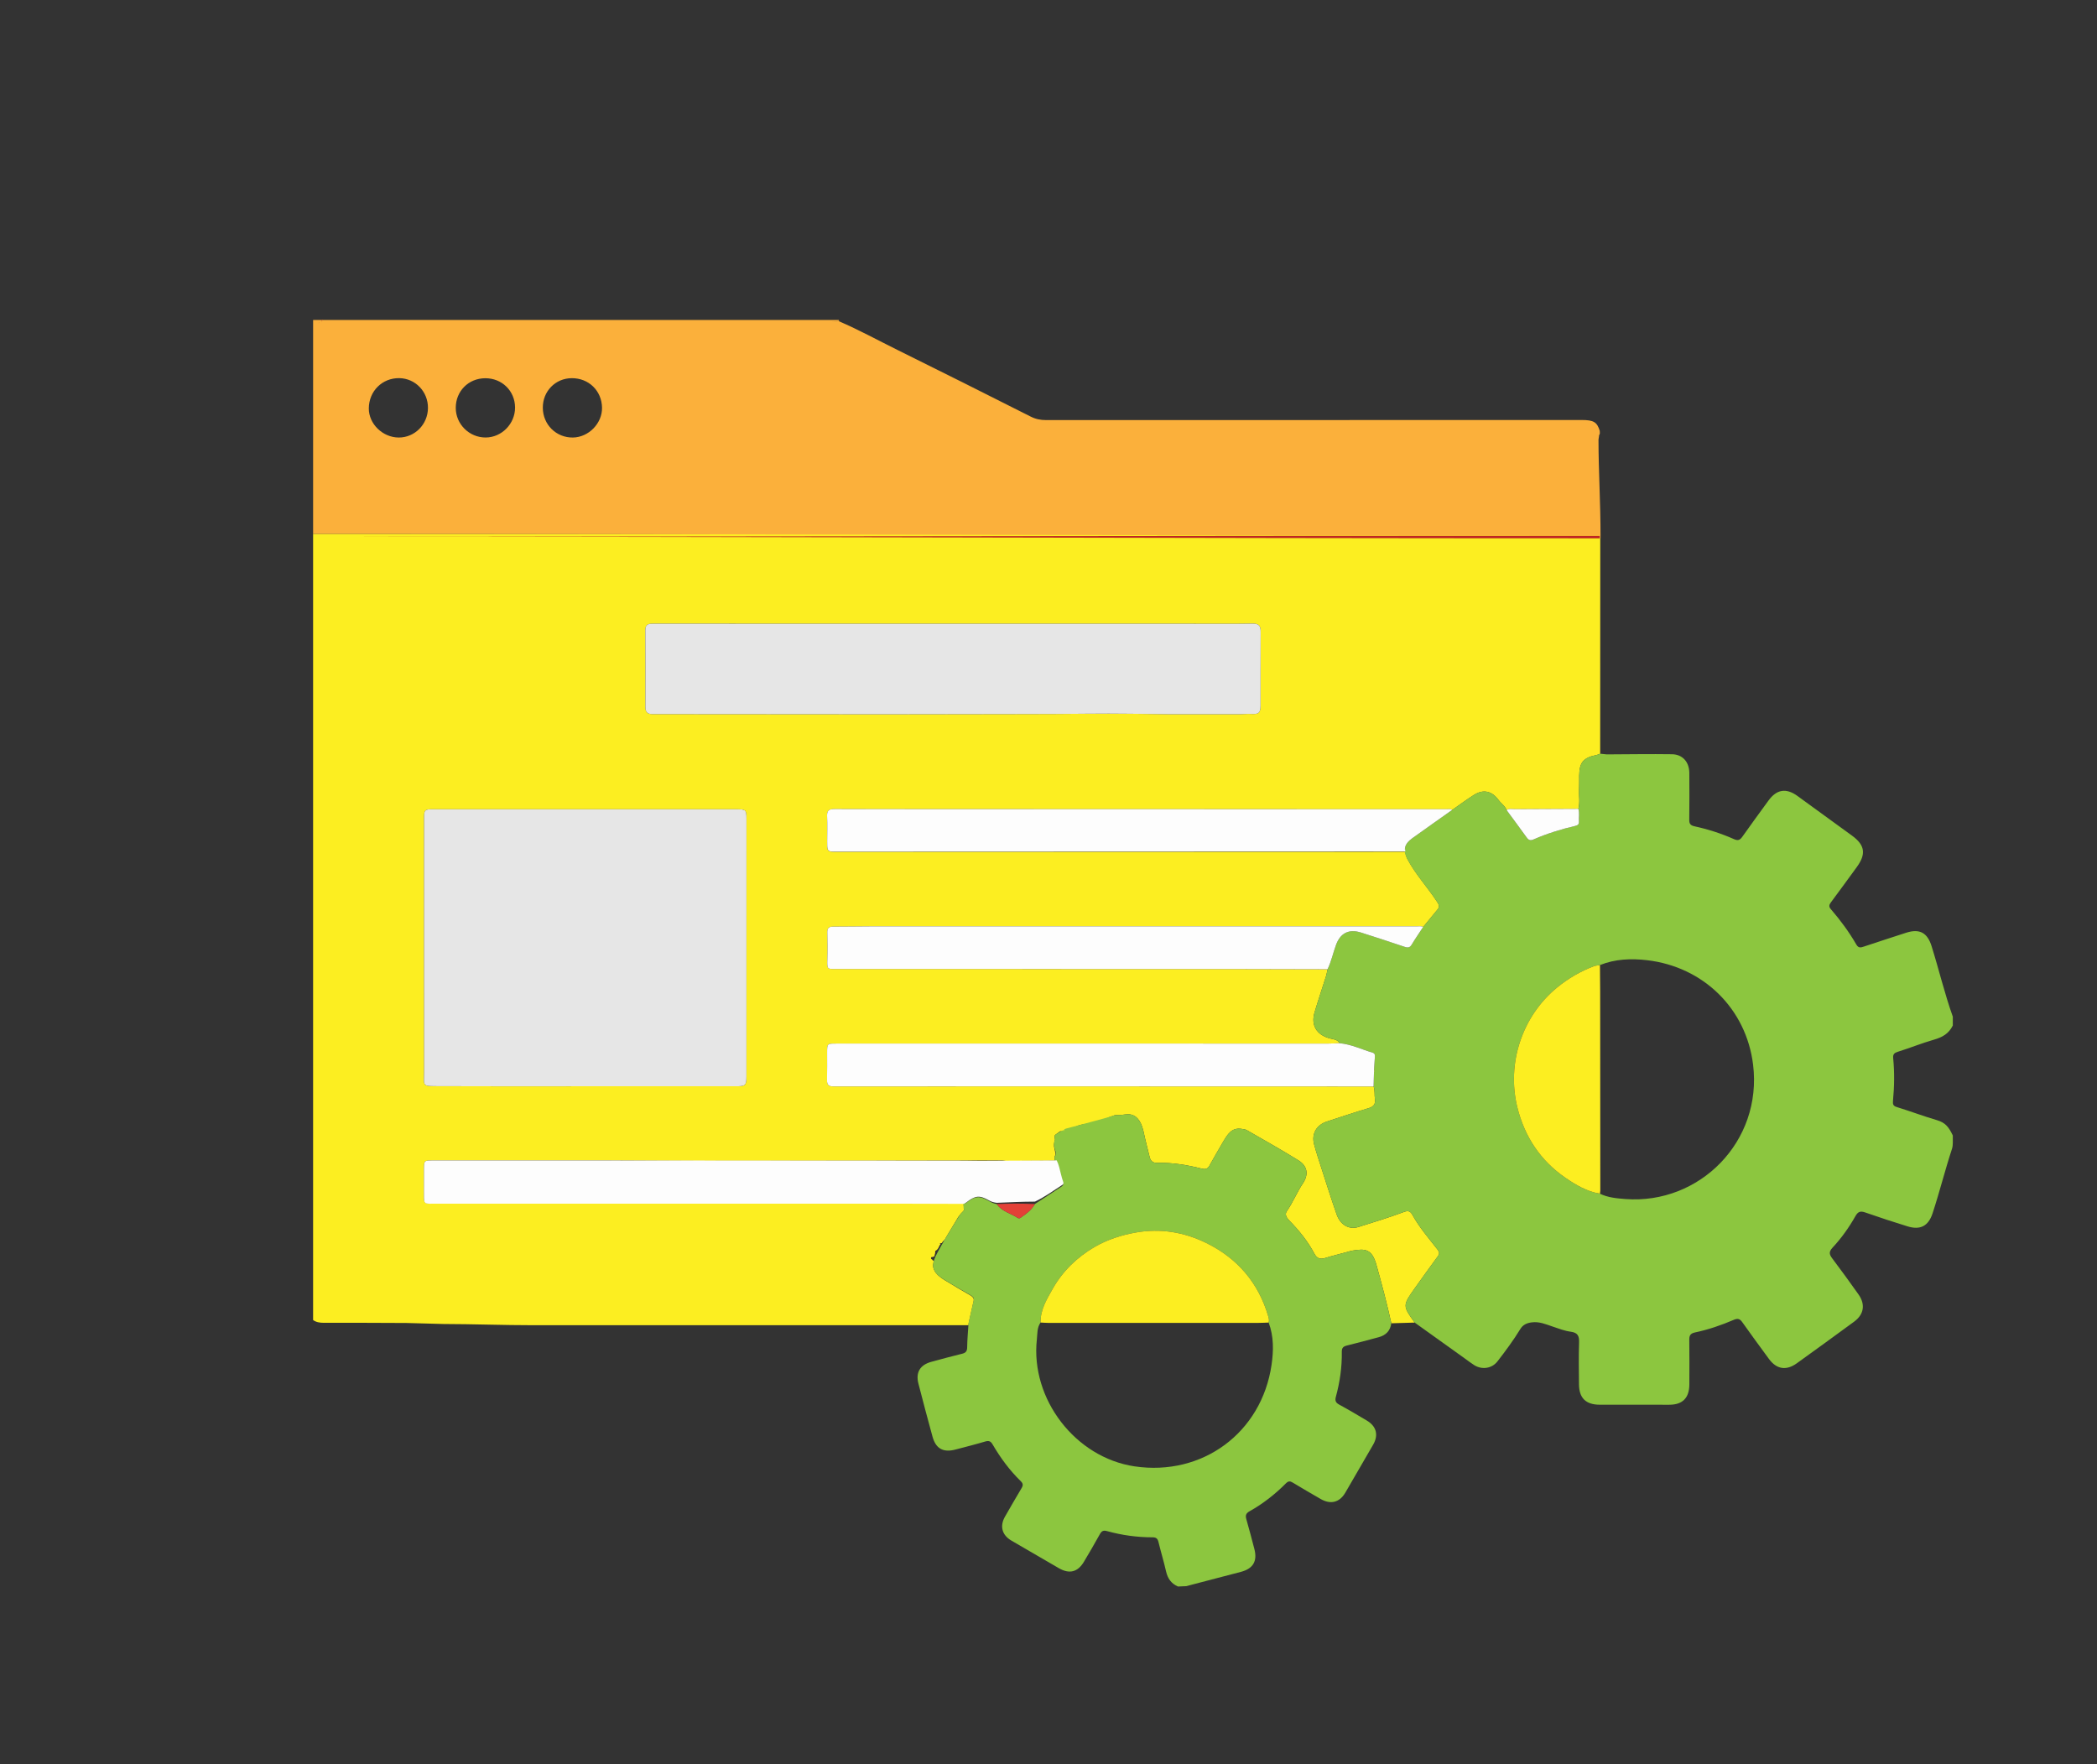 <?xml version="1.0" encoding="utf-8"?>
<!-- Generator: Adobe Illustrator 16.0.3, SVG Export Plug-In . SVG Version: 6.00 Build 0)  -->
<!DOCTYPE svg PUBLIC "-//W3C//DTD SVG 1.1//EN" "http://www.w3.org/Graphics/SVG/1.1/DTD/svg11.dtd">
<svg version="1.1" id="Capa_1" xmlns="http://www.w3.org/2000/svg" xmlns:xlink="http://www.w3.org/1999/xlink" x="0px" y="0px"
	 width="509px" height="428.256px" viewBox="0 0 509 428.256" enable-background="new 0 0 509 428.256" xml:space="preserve">
<rect x="0" y="0" width="509" height="428.256" fill="#333333" stroke="none"/>
<title>time management</title>
<title>forgot password</title>
<title>reading list</title>
<title>gardening</title>
<title>accept_terms</title>
<path fill-rule="evenodd" clip-rule="evenodd" fill="#BF2523" d="M270.692,270.667c-0.007,0-0.007,0-0.014,0
	c-0.155,0-0.302,0.079-0.458,0.128c-0.416,0.148-0.837,0.268-1.253,0.395c-0.042,0.014-0.078,0.021-0.12,0.036
	c-0.613,0.184-1.232,0.348-1.845,0.518c0.506-0.134,1.013-0.269,1.521-0.41c0.725-0.197,1.45-0.395,2.168-0.606
	c0.105-0.028,0.212-0.07,0.317-0.113c0.127-0.049,0.253-0.072,0.38-0.107C271.165,270.556,270.932,270.667,270.692,270.667z
	 M257.433,274.627c0.246-0.184,0.521-0.338,0.824-0.473C257.954,274.282,257.679,274.437,257.433,274.627z M261.594,273.239
	c-0.021,0.007-0.035,0.015-0.056,0.021c1.084-0.282,2.168-0.563,3.252-0.859C263.728,272.684,262.665,272.965,261.594,273.239z
	 M258.581,274.021c-0.078,0.028-0.156,0.056-0.233,0.091c0.162-0.056,0.331-0.112,0.507-0.162c0.831-0.211,1.655-0.423,2.486-0.634
	c0.063-0.021,0.134-0.042,0.198-0.056c-0.895,0.225-1.789,0.458-2.684,0.683C258.764,273.965,258.672,273.993,258.581,274.021z
	 M256.447,275.698c0.169-0.268,0.374-0.521,0.605-0.747C256.813,275.176,256.616,275.43,256.447,275.698z M236.356,315.441
	c0,0.063-0.006,0.126-0.021,0.197c-0.401,1.824-0.824,3.824-1.24,5.649c-0.007,0.069-0.007,0.38-0.014,0.38h0.014
	c0.416-2,0.838-3.93,1.24-5.753C236.356,315.808,236.371,315.533,236.356,315.441z M227.681,303.773
	c-0.042,0.078-0.084,0.155-0.127,0.232c-0.12,0.232-0.239,0.458-0.331,0.669c0.021-0.057,0.049-0.113,0.085-0.169
	c0.112-0.239,0.246-0.479,0.38-0.732c0.345-0.641,0.704-1.274,1.057-1.901C228.386,302.499,228.026,303.132,227.681,303.773z
	 M227.012,305.132c0.07-0.147,0.141-0.303,0.211-0.457c-0.028,0.056-0.056,0.105-0.084,0.162
	C227.097,304.935,227.047,305.034,227.012,305.132z M228.758,301.597h0.007c0.183-0.352,0.366-0.669,0.549-0.979
	C229.125,300.928,228.941,301.245,228.758,301.597z"/>
<path fill-rule="evenodd" clip-rule="evenodd" fill="#BF2523" d="M233.92,292.232c-0.007,0.07-0.014,0.141-0.028,0.211
	c0,0.021-0.007,0.042-0.007,0.057c0.007,0,0.007-0.007,0.007-0.007c-0.007-0.007,0-0.007,0-0.015c0-0.006,0.007-0.021,0.007-0.035
	c0.007-0.07,0.021-0.141,0.028-0.211H233.92z M233.843,292.731c0.006-0.028,0.013-0.064,0.021-0.091
	c0.007-0.042,0.014-0.078,0.021-0.106V292.5c0,0.006-0.007,0.014-0.007,0.021C233.864,292.591,233.856,292.661,233.843,292.731z"/>
<path fill-rule="evenodd" clip-rule="evenodd" fill="#FCEE21" d="M388.354,129.776c-0.007-0.063-0.021-0.127-0.028-0.19
	c-104.058,0-208.164-0.007-312.327-0.007v190.826c0.705,0.528,1.626,0.676,2.57,0.676c6.697-0.007,13.387,0,20.083,0.042
	c0.853,0.007,8.528,0.247,9.021,0.247c7.253,0.015,14.506,0.296,21.766,0.296h105.642c0.007,0,0.007-0.311,0.014-0.38
	c0.416-1.825,0.838-3.737,1.24-5.56c0.014-0.07,0.021-0.178,0.021-0.242c-0.014-0.493-0.401-0.817-0.837-1.071
	c-2.064-1.182-4.127-2.405-6.155-3.644c-1.007-0.62-1.719-1.195-2.163-1.766c-0.098-0.112-0.183-0.229-0.246-0.341
	c-0.042-0.056-0.077-0.114-0.098-0.17c-0.099-0.169-0.176-0.339-0.232-0.508c-0.042-0.134-0.078-0.26-0.099-0.394
	c-0.063-0.38-0.042-0.768,0.049-1.184c0.021-0.099,0.042-0.198,0.07-0.295c0.028-0.099-0.361-0.205-0.326-0.303
	c0.035-0.091-0.319-0.19-0.319-0.282v-0.007c0-0.042-0.035-0.084-0.021-0.126c0.028-0.071,0.021-0.141,0.021-0.219v-0.007
	c0-0.028,0.523-0.063,0.537-0.098c0.036-0.078,0.315-0.155,0.358-0.232c0.021-0.057-0.1-0.106-0.071-0.162
	c0.099-0.212,0.176-0.437,0.176-0.669v-0.007c0-0.028-0.035-0.049-0.014-0.085c0.028-0.042,0.014-0.091,0.014-0.141v-0.007
	c0-0.021,0-0.049,0.021-0.077c0-0.008-0.021-0.008-0.021-0.015v-0.007c1-0.577,0.763-1.155,1.334-1.725
	c0.028-0.028-0.164-0.049-0.093-0.07c0.028-0.007-0.241-0.021-0.241-0.028v-0.007c0-0.028,0.404-0.063,0.418-0.091
	c0-0.014,0.209-0.021,0.216-0.035c0.042-0.197,0.291-0.402,0.438-0.599c0.015-0.014,0.072-0.036,0.086-0.049
	c0.021-0.036,0.061-0.064,0.089-0.099c0.021-0.028,0.053-0.057,0.075-0.091c0.189-0.317,0.366-0.634,0.557-0.951
	c0.091-0.162,0.192-0.323,0.284-0.479c0.091-0.162,0.192-0.323,0.291-0.479c0.19-0.324,0.381-0.641,0.579-0.958
	c0.387-0.633,0.768-1.267,1.148-1.901c0.134-0.211,0.247-0.423,0.366-0.634c0.12-0.211,0.356-0.422,0.476-0.633
	c0.233-0.423,0.977-0.845,0.977-1.267v-0.233c0-0.007,0-0.007,0-0.014c0-0.049-0.013-0.099-0.007-0.155
	c0.007-0.063,0.007-0.134,0.007-0.204v-0.035c0-0.049,0-0.092,0.007-0.134c0-0.014-0.007-0.035-0.007-0.049c0-0.007,0-0.007,0-0.014
	s-0.075-0.014-0.075-0.021c0.007-0.028-0.031-0.049-0.024-0.07c0.008-0.042-0.005-0.078,0.002-0.106
	c0-0.007-0.016-0.007-0.009-0.014c0-0.007-0.001-0.015-0.001-0.021c0.007,0,0.002-0.007,0.002-0.007
	c-0.007-0.007-0.001-0.396-0.001-0.402c0.015-0.021,0.019-0.423,0.026-0.423c-0.007,0-0.007,0-0.014,0h-0.015
	c-4.95,0-9.907,0.226-14.858,0.226c-37.688-0.007-75.369,0.145-113.049,0.13c-1.479,0-2.254,0.153-2.662-0.064
	c-0.113-0.064-0.204-0.121-0.268-0.248c-0.021-0.042-0.035-0.061-0.05-0.11c-0.148-0.443-0.112-1.213-0.112-2.615
	c0.007-1.739,0-3.522,0.007-5.261c0.014-1.958,0.063-2.059,1.958-2.059h43.412c6.993,0,13.986,0.106,20.978,0.1
	c20.978,0,41.949-0.061,62.926-0.067c2.049,0,4.105-0.032,6.154-0.032h4.951c0.239,0,0.472,0.092,0.711,0.086
	c0.085-0.008,0.027,0.046,0.105,0.046c4.013-0.021,8.905-0.06,11.905-0.074v-1.091c0-0.092,0.206-0.183,0.185-0.282
	c-0.056-0.295-0.009-0.599-0.102-0.894c-0.056-0.198-0.064-0.395-0.128-0.599c-0.232-0.733-0.131-1.542,0.123-2.295
	c0.013-0.05-0.063-0.099-0.021-0.148c0.035-0.05-0.057-0.099-0.057-0.148c0-0.007,0-0.007,0-0.007v-0.556c0-0.006,0-0.006,0-0.006
	c0-0.268,0.586-0.521,0.833-0.747c0.112-0.113,0.313-0.226,0.455-0.324c0.098-0.071,0.231-0.008,0.336-0.065
	c0.028-0.007,0.09,0.104,0.119,0.104c0.006,0,0.014,0,0.014,0c0.007,0,0.007-0.133,0.014-0.133s0.015-0.07,0.021-0.07
	c0.042-0.028,0.084,0.108,0.126,0.08c0.007-0.006,0.015,0.123,0.021,0.123h0.007c0.014,0,0.021-0.196,0.035-0.196
	c0.049-0.036,0.105,0.083,0.155,0.063c0.014-0.007,0.021,0.133,0.035,0.133h0.274c0.007,0,0.007,0,0.007,0
	c0.042,0,0.084-0.344,0.127-0.344c0.077-0.035,0.154,0.189,0.232,0.168c0.099-0.028,0.204,0.176,0.303,0.176
	c0.007,0,0.007,0,0.014,0c0.219,0,0.444-0.506,0.669-0.569c0.028-0.007,0.063-0.21,0.091-0.225c0.486-0.127,0.964-0.342,1.451-0.49
	c0.063-0.021,0.134-0.075,0.198-0.089c0.021-0.007,0.035-0.031,0.056-0.038c0.078-0.028,0.155-0.057,0.232-0.078
	c0.176-0.049,0.352-0.117,0.528-0.159c0.81-0.226,1.612-0.102,2.416-0.313c0.492-0.135,0.986-0.039,1.479-0.039
	c0.007,0,0.015,0,0.015,0h0.725c0.008,0,0.008,0,0.015,0c0.506,0,1.013-0.829,1.521-1.014c0.105-0.042,0.218-0.237,0.324-0.273
	c0.042-0.014,0.077-0.109,0.12-0.124c0.416-0.141,0.837-0.281,1.253-0.421c0.156-0.049,0.303-0.168,0.458-0.168
	c0.007,0,0.007,0,0.014,0h0.705c1.225,0,2.246-0.372,3.098-0.132c0.091,0.028,0.184,0.028,0.275,0.063
	c0.028,0.014,0.057,0.022,0.084,0.029c0.232,0.092,0.451,0.193,0.655,0.334c0.014,0.007,0.021,0.02,0.035,0.02
	c0.092,0.063,0.184,0.126,0.268,0.203c0.099,0.085,0.19,0.168,0.275,0.267c0.042,0.043,0.084,0.084,0.12,0.134
	c0.134,0.155,0.26,0.317,0.373,0.5c0.247,0.387,0.465,0.838,0.642,1.366c0.098,0.274,0.189,0.578,0.267,0.894
	c0.049,0.184,0.091,0.374,0.134,0.571c0.415,1.992,0.957,3.964,1.429,5.943c0.24,1,0.824,1.43,1.874,1.402
	c3.648-0.106,7.225,0.521,10.745,1.387c0.937,0.232,1.437,0.092,1.881-0.697c1.105-1.958,2.204-3.916,3.352-5.845
	c1.035-1.719,2.042-3.535,4.556-3.084c0.402,0.07,0.838,0.099,1.176,0.296c4.197,2.422,8.437,4.788,12.549,7.345
	c2.189,1.365,2.493,3.429,1.078,5.542c-1.452,2.162-2.41,4.605-3.901,6.753c-0.592,0.845-0.043,1.661,0.598,2.31
	c2.38,2.408,4.471,5.028,6.07,8.021c0.556,1.042,1.303,1.465,2.521,1.091c1.802-0.556,3.641-1,5.464-1.493
	c0.395-0.105,0.782-0.247,1.183-0.317c3.12-0.507,4.781-0.528,5.894,3.443c1.317,4.704,2.571,9.415,3.62,14.182
	c1.887-0.057,3.781-0.112,5.668-0.169c-2.937-4.049-2.944-4.169,0.035-8.352c1.838-2.57,3.662-5.148,5.542-7.683
	c0.485-0.655,0.465-1.057-0.043-1.711c-2.12-2.732-4.408-5.345-6.084-8.401c-0.458-0.824-0.937-1.134-2.084-0.697
	c-3.626,1.359-7.344,2.479-11.041,3.647c-2.211,0.698-4.359-0.479-5.253-3.028c-1.323-3.746-2.507-7.542-3.732-11.323
	c-0.605-1.894-1.239-3.781-1.753-5.704c-0.676-2.542,0.542-4.704,3.063-5.535c3.387-1.112,6.774-2.247,10.197-3.268
	c1.218-0.366,1.675-1.007,1.5-2.225c-0.141-1.007,0.028-2.049-0.317-3.035c-23.104-0.007-46.208-0.021-69.305-0.021
	c-20.625-0.007-41.251-0.014-61.884,0.007c-1.183,0-1.5-0.493-1.479-1.563c0.049-2.197,0.015-4.401,0.021-6.599
	c0-2.232,0.007-2.239,2.197-2.239c18.189,0,36.385-0.007,54.581-0.007c21.569,0.007,43.138,0.014,64.708,0.014
	c0.972,0,1.943-0.057,2.915-0.091c-0.556-0.972-1.627-0.944-2.507-1.197c-3.105-0.88-4.499-3.183-3.584-6.274
	c0.88-2.965,1.88-5.895,2.803-8.845c0.169-0.536,0.239-1.092,0.359-1.634c-7.978-0.021-15.95-0.056-23.921-0.056
	c-31.751-0.008-63.496,0-95.241-0.008c-2.225,0-2.324,0.198-2.253-2.253c0.07-2.197,0.049-4.401-0.007-6.598
	c-0.028-1.05,0.359-1.444,1.422-1.437c3.218,0.014,6.443-0.071,9.662-0.071c44.011-0.006,88.03-0.006,132.048,0
	c0.5,0,1.021-0.105,1.506,0.148c0.578-0.711,1.162-1.415,1.747-2.126c0.578-0.711,1.161-1.416,1.746-2.119
	c0.564-0.676,0.338-1.148-0.126-1.859c-2.274-3.492-5.162-6.563-7.141-10.267c-0.323-0.606-0.507-1.218-0.647-1.866
	c-45.892,0.006-91.805,0.006-137.704,0.014c-0.732,0-1.252,0-1.626-0.056c-0.937-0.141-0.937-0.648-0.937-2.471
	c0-2.043,0.078-4.091-0.014-6.134c-0.007-0.225-0.007-0.416,0.021-0.584c0.007-0.042,0.014-0.091,0.021-0.134
	c0.007-0.049,0.021-0.091,0.028-0.126c0.007-0.021,0.014-0.05,0.021-0.07c0.021-0.084,0.056-0.155,0.098-0.225
	c0.035-0.07,0.084-0.134,0.134-0.184c0.289-0.31,0.761-0.409,1.458-0.409c4.816,0.007,9.626,0.015,14.443,0.015
	c12.52,0.014,25.041,0.007,37.553,0.007c32.21,0.006,64.419,0.006,96.628,0.021c0.444,0,0.922-0.169,1.324,0.183
	c1.753-1.218,3.464-2.5,5.267-3.641c2.282-1.444,4.353-0.993,5.972,1.197c0.626,0.859,1.592,1.444,1.979,2.486
	c0.648-0.464,1.388-0.232,2.084-0.24c5.105-0.042,10.218-0.049,15.331-0.07c0.43-1.549,0.099-3.126,0.176-4.689
	c0.057-1.127,0.014-2.254,0.028-3.373c0.035-3.226,1.014-4.38,4.226-5.014c0.295-0.057,0.577-0.205,0.865-0.31
	c0-17.485,0.021-34.97,0.021-52.455C388.424,130.248,388.39,130.009,388.354,129.776z M141.799,263.667
	c-11.655,0-23.309,0.037-34.956-0.02c-4.633-0.028-3.895,0.223-3.901-3.841c-0.028-20.442-0.007-40.89-0.007-61.332
	c0-1.838,0.183-2.042,2-2.042c24.681-0.006,49.37-0.003,74.051,0.004c0.247,0,0.472-0.001,0.669,0.014
	c0.197,0.006,0.366,0.019,0.521,0.041c0.112,0.014,0.211,0.06,0.302,0.102c0.092,0.042,0.162,0.073,0.232,0.073
	c0.007,0,0.007,0,0.007,0c0.05,0,0.084,0.081,0.12,0.116c0.154,0.148,0.239,0.368,0.289,0.664c0.05,0.295,0.063,0.69,0.063,1.184
	c0,20.907-0.006,41.806-0.006,62.714c0,2.042-0.274,2.322-2.282,2.322H141.799z M305.972,171.295c0,1.753-0.493,2.112-2.247,2
	c-0.957-0.063-1.929,0.063-2.894,0.063c-5.268,0.007-10.528,0-16.725,0c-6.12-0.05-13.175-0.204-20.217-0.12
	c-9.5,0.113-19.006,0.07-28.513,0.105c-13.682,0.057-27.372,0.021-41.054,0.014c-11.999,0-23.992-0.021-35.991-0.028
	c-1.119,0-1.683-0.479-1.676-1.662c0.014-6.239,0.035-12.471-0.015-18.71c-0.006-1.521,0.853-1.577,1.986-1.577
	c9.916,0.021,19.837,0.014,29.752,0.014c33.667,0,67.327,0.007,100.994,0.007c4.895,0,9.782,0.049,14.675-0.035
	c1.536-0.028,1.958,0.577,1.951,1.985C305.958,159.332,305.994,165.31,305.972,171.295z"/>
<path fill-rule="evenodd" clip-rule="evenodd" fill="#8CC63F" d="M460.646,255.297c3.07-0.957,5.694-2.056,8.793-2.944
	c2.07-0.598,3.561-1.443,4.561-3.429v-2.148c-2-5.626-3.35-11.365-5.138-17.077c-1.015-3.281-2.879-4.352-6.168-3.303
	c-3.449,1.092-6.795,2.226-10.238,3.353c-0.753,0.246-1.33,0.458-1.872-0.479c-1.768-3.063-3.849-5.887-6.158-8.556
	c-0.542-0.613-0.498-1.042-0.012-1.69c2.112-2.817,4.166-5.683,6.25-8.521c2.338-3.19,2.031-5.366-1.125-7.669
	c-4.416-3.218-8.836-6.429-13.259-9.64c-2.739-1.986-5.048-1.599-7.027,1.134c-2.12,2.929-4.281,5.837-6.358,8.795
	c-0.578,0.817-1.071,0.972-2,0.563c-3.084-1.374-6.295-2.401-9.591-3.12c-1.021-0.226-1.289-0.648-1.275-1.626
	c0.049-3.781,0.043-7.563,0.015-11.345c-0.021-2.626-1.627-4.479-4.19-4.521c-5.288-0.078-10.569,0.014-15.865,0.036l-1.584-0.169
	c-0.288,0.105-0.57,0.253-0.865,0.31c-3.212,0.633-4.19,1.788-4.226,5.014c-0.014,1.119,0.028,2.246-0.028,3.373
	c-0.077,1.563,0.254,3.141-0.176,4.689c0.331,1,0.07,2.021,0.147,3.028c0.05,0.69-0.232,0.964-0.915,1.12
	c-3.472,0.81-6.873,1.859-10.14,3.295c-0.881,0.387-1.268,0.028-1.726-0.612c-1.57-2.19-3.183-4.352-4.782-6.521
	c-0.387-1.042-1.352-1.626-1.979-2.486c-1.619-2.19-3.69-2.641-5.972-1.197c-1.802,1.141-3.513,2.422-5.267,3.641
	c-3.169,2.274-6.478,4.542-9.64,6.837c-0.922,0.668-1.837,1.57-1.837,2.746v0.007c0,0.007,0.132,0.007,0.132,0.015
	c-0.091,0.183-0.091,0.366-0.176,0.549c0.141,0.648,0.362,1.26,0.686,1.866c1.979,3.704,4.882,6.774,7.156,10.267
	c0.465,0.711,0.698,1.183,0.135,1.859c-0.584,0.704-1.162,1.408-1.746,2.119c-0.585,0.711-1.165,1.416-1.743,2.126
	c-0.922,1.408-1.885,2.782-2.744,4.226c-0.443,0.753-0.879,0.908-1.717,0.62c-3.514-1.197-7.048-2.331-10.576-3.464
	c-2.972-0.958-5.07,0.084-6.126,3.006c-0.71,1.951-1.133,4.007-2.049,5.887c-0.12,0.542-0.19,1.098-0.359,1.634
	c-0.923,2.95-1.923,5.88-2.803,8.845c-0.915,3.091,0.479,5.394,3.584,6.274c0.88,0.253,1.951,0.225,2.507,1.197
	c2.817,0.253,5.359,1.507,8.028,2.302c0.584,0.169,0.563,0.642,0.528,1.105c-0.071,1.113-0.141,2.232-0.219,3.345l0.015,0.007
	c-0.036,1.246-0.071,2.493-0.106,3.739c0.346,0.986,0.176,2.028,0.317,3.035c0.176,1.218-0.282,1.859-1.5,2.225
	c-3.423,1.021-6.81,2.155-10.197,3.268c-2.521,0.831-3.739,2.993-3.063,5.535c0.514,1.923,1.148,3.81,1.753,5.704
	c1.225,3.781,2.409,7.577,3.732,11.323c0.894,2.549,3.042,3.726,5.253,3.028c3.697-1.168,7.415-2.289,11.041-3.647
	c1.148-0.437,1.626-0.126,2.084,0.697c1.676,3.056,3.964,5.668,6.084,8.401c0.508,0.654,0.528,1.056,0.043,1.711
	c-1.88,2.535-3.704,5.113-5.542,7.683c-2.979,4.183-2.972,4.302-0.035,8.352c4.063,2.915,8.133,5.824,12.203,8.739
	c0.747,0.535,1.472,1.105,2.246,1.591c1.874,1.183,4.296,0.845,5.648-0.908c1.965-2.535,3.873-5.113,5.549-7.852
	c0.592-0.972,1.472-1.451,2.746-1.613c1.888-0.246,3.437,0.458,5.098,1.015c1.452,0.493,2.909,1.056,4.408,1.253
	c1.747,0.233,2.064,1.092,2.007,2.662c-0.113,3.366-0.049,6.746-0.021,10.119c0.028,3.338,1.676,4.93,5.049,4.937
	c5.62,0.006,11.238,0.014,16.865,0.006c3.232,0,4.866-1.661,4.873-4.943c0.007-3.577,0.043-7.154-0.014-10.731
	c-0.021-1.078,0.211-1.627,1.387-1.874c3.253-0.683,6.394-1.767,9.45-3.078c0.937-0.394,1.45-0.232,2.021,0.578
	c2.126,3,4.302,5.964,6.478,8.929c1.845,2.514,4.197,2.901,6.753,1.064c4.647-3.339,9.274-6.704,13.886-10.085
	c2.43-1.767,2.823-4.218,1.084-6.661c-2.07-2.908-4.162-5.816-6.316-8.661c-0.754-0.993-0.944-1.627,0.035-2.677
	c2.162-2.316,4.007-4.915,5.563-7.668c0.655-1.162,1.281-1.247,2.429-0.845c3.373,1.183,6.774,2.289,10.19,3.345
	c3.091,0.964,5.063-0.063,6.077-3.112c1.726-5.239,3.019-10.486,4.737-15.725c0.148-0.472,0.188-1.014,0.188-1.374v-1.845
	c-1-2.099-1.815-3.113-3.864-3.718c-3.331-0.979-6.408-2.155-9.724-3.176c-0.845-0.261-1.014-0.62-0.93-1.514
	c0.332-3.464,0.382-6.936,0.044-10.401C459.441,255.874,459.836,255.551,460.646,255.297z M394.558,291.041
	c-2.126-0.162-4.26-0.345-6.225-1.302c-3.147-0.521-5.824-2.105-8.387-3.866c-6.07-4.176-9.887-10.014-11.633-17.049
	c-2.668-10.739,1.183-22.203,9.626-29.118c2.71-2.218,5.668-3.936,8.922-5.169c0.464-0.176,0.993-0.197,1.493-0.289
	c3.697-1.486,7.577-1.633,11.436-1.183c13.647,1.591,24.076,11.746,25.739,25.386C427.802,277.12,412.493,292.386,394.558,291.041z"
	/>
<path fill-rule="evenodd" clip-rule="evenodd" fill="#BF2523" d="M388.327,130.032c-104.058,0-208.164,0.216-312.327,0.216
	c104.163,0,208.269,0.419,312.327,0.419h0.028C388.347,130.667,388.333,130.095,388.327,130.032z"/>
<path fill-rule="evenodd" clip-rule="evenodd" fill="#BF2523" d="M78.126,78.026v0.007c-0.007,0-0.007,0-0.014,0
	c-0.007,0-0.007,0-0.015,0.007h-0.006c-0.007,0-0.007,0-0.015,0c0.007,0.007,0.007,0.014,0.007,0.021c0.007,0,0.021,0,0.028-0.007
	c0.006,0,0.006-0.007,0.014-0.007c0.007-0.007,0.015-0.014,0.021-0.028C78.141,78.019,78.134,78.026,78.126,78.026z"/>
<path fill-rule="evenodd" clip-rule="evenodd" fill="#BF2523" d="M77.31,78.442c-0.014,0.014-0.035,0.028-0.049,0.049
	c0.021-0.021,0.049-0.043,0.071-0.057v-0.007C77.324,78.435,77.317,78.442,77.31,78.442z"/>
<path fill-rule="evenodd" clip-rule="evenodd" fill="#BF2523" d="M77.387,78.414c0,0,0.007,0,0.007,0.006v-0.006H77.387z"/>
<path fill-rule="evenodd" clip-rule="evenodd" fill="#BF2523" d="M78.183,77.724v0.006c0,0,0.006,0,0.006-0.006H78.183z
	 M78.218,77.695h-0.006c0,0,0,0-0.007,0.007v0.021l0.007-0.007v-0.007c0.014-0.007,0.021-0.021,0.028-0.028
	C78.232,77.688,78.225,77.695,78.218,77.695z M78.211,77.758c-0.007,0.015-0.014,0.021-0.022,0.036c0,0-0.006,0.007-0.014,0.014
	c0-0.014,0.007-0.028,0.007-0.057c0-0.007,0-0.007,0-0.014h-0.014c0,0.007,0,0.007,0,0.007c-0.007,0-0.007,0-0.007,0
	c0,0.007,0,0.007,0,0.007c-0.007,0-0.007,0-0.007,0l-0.007,0.007v0.007c-0.006,0.007-0.014,0.014-0.021,0.014v0.007
	c0,0.007,0,0.007,0,0.014c0.007,0.007,0.007,0.007,0.007,0.014v0.007c0,0.014,0,0.021,0,0.021c0.007,0,0.007-0.007,0.014-0.028
	h0.007v0.021c0,0,0,0,0.007,0v-0.008c0,0,0.007,0,0.007-0.006c0,0,0,0,0.007,0c0,0.006,0,0.006,0,0.014
	c0.014-0.008,0.021-0.014,0.028-0.028c0,0,0.007-0.007,0.014-0.007v-0.014C78.218,77.773,78.218,77.766,78.211,77.758z
	 M78.141,77.857c0,0.007,0,0.007,0,0.007s0,0,0,0.007v0.007c0.006,0,0.006,0,0.006-0.007s0-0.007,0-0.007v-0.007H78.141z
	 M78.239,77.674v0.007c0.007,0,0.007,0,0.007-0.007H78.239z M78.274,77.709c0,0-0.007,0.007-0.007,0.015
	c0.007-0.015,0.014-0.021,0.021-0.021C78.282,77.702,78.282,77.702,78.274,77.709z M78.126,77.885c0.007,0,0.007,0,0.015,0v-0.007
	C78.141,77.878,78.134,77.885,78.126,77.885z M78.084,77.893c-0.007,0-0.015,0-0.015,0c0,0.007,0,0.014,0,0.014
	c0.007,0,0.007,0,0.015,0c0,0,0.007,0,0.014,0l0.007-0.007C78.098,77.899,78.092,77.899,78.084,77.893z M78.126,78.026v0.007
	c-0.007,0-0.007,0-0.014,0c-0.007,0-0.007,0-0.015,0.007h-0.006c-0.007,0-0.007,0-0.015,0c0.007,0.007,0.007,0.014,0.007,0.021
	c0.007,0,0.021,0,0.028-0.007c0.006,0,0.006-0.007,0.014-0.007c0.007-0.007,0.015-0.014,0.021-0.028
	C78.141,78.019,78.134,78.026,78.126,78.026z M78.113,78.019v0.007c0-0.007,0.006-0.007,0.006-0.007H78.113z M78.113,77.984v0.007
	l0.006-0.007H78.113z M78.239,77.956c-0.021-0.007-0.035-0.014-0.05-0.021c-0.006,0-0.021-0.007-0.027-0.007l-0.007-0.007
	c-0.007-0.007-0.007-0.007-0.014,0c-0.007,0-0.007,0-0.007,0v-0.007c-0.007,0-0.007,0-0.015,0h-0.006
	c0-0.007-0.007-0.007-0.015-0.007c0,0.007,0,0.007,0,0.007c0,0.007,0,0.007,0,0.007v0.021c0.007,0,0.015,0.007,0.015,0.007
	s0.006,0,0.006,0.007l0.007,0.007h0.007l0.007,0.007h0.006c0-0.007,0-0.007,0-0.014h0.007c0,0.007,0.007,0.007,0.007,0.007
	c0.007,0,0.007,0,0.007,0h0.007c0.028,0.014,0.049,0.021,0.07,0.021c0.015,0,0.021-0.007,0.028-0.007
	c0.007,0,0.021-0.007,0.028-0.007C78.282,77.97,78.261,77.963,78.239,77.956z M77.5,78.3c-0.006,0-0.006,0-0.014,0.007
	c-0.007,0-0.007,0.007-0.007,0.007c-0.007,0-0.014,0-0.014,0s-0.007,0-0.007,0.007c-0.007,0.006-0.014,0.006-0.021,0.014
	c0,0,0,0.014-0.007,0.021v0.007h0.007v-0.007h0.007l0.014-0.021c0.007-0.007,0.021-0.014,0.036-0.021
	c0.006-0.007,0.006-0.007,0.014-0.015H77.5z"/>
<path fill-rule="evenodd" clip-rule="evenodd" fill="#FDFDFD" d="M77.5,78.372h-0.042l-0.007-0.007l0.007-0.007
	c0.007-0.014,0.021-0.007,0.028-0.014h0.007L77.5,78.372z"/>
<path fill-rule="evenodd" clip-rule="evenodd" fill="#FDFDFD" d="M78.105,78.372h-0.007c0,0,0-0.021,0-0.049
	C78.105,78.35,78.105,78.372,78.105,78.372z"/>
<path fill-rule="evenodd" clip-rule="evenodd" fill="#FDFDFD" d="M77.331,78.427v0.007c-0.021,0.014-0.05,0.035-0.071,0.057
	c0.015-0.021,0.036-0.036,0.049-0.049C77.317,78.442,77.324,78.435,77.331,78.427z"/>
<path fill-rule="evenodd" clip-rule="evenodd" fill="#FDFDFD" d="M77.395,78.414v0.006c0-0.006-0.007-0.006-0.007-0.006H77.395z"/>
<path fill-rule="evenodd" clip-rule="evenodd" fill="#FDFDFD" d="M77.423,78.372l-0.007,0.006c-0.007,0.007-0.007,0.007-0.007,0.007
	v-0.014H77.423z"/>
<path fill-rule="evenodd" clip-rule="evenodd" fill="#FDFDFD" d="M78.113,77.794v0.014c0,0,0,0,0,0.007v0.007
	c-0.021,0.006-0.028,0.014-0.043,0.027v0.007l-0.006,0.007c0-0.015,0-0.028-0.007-0.049c0-0.007,0-0.007,0-0.007
	c0-0.028-0.007-0.057-0.014-0.078c0.007,0,0.021,0.007,0.035,0.021c0,0,0.007,0,0.007,0.007
	C78.098,77.766,78.105,77.78,78.113,77.794z"/>
<path fill-rule="evenodd" clip-rule="evenodd" fill="#FDFDFD" d="M78.119,77.695c-0.006,0-0.006,0-0.006,0.007
	c-0.007,0-0.015,0-0.015,0c-0.006,0.007-0.014,0.007-0.014,0.007c-0.007,0-0.021,0-0.028,0.007
	c-0.007,0.007-0.007,0.007-0.007,0.007v-0.007h-0.007c0-0.014-0.007-0.021-0.007-0.028h0.007c0-0.007-0.007-0.021-0.007-0.021h0.078
	v0.021C78.113,77.688,78.113,77.695,78.119,77.695z"/>
<path fill="none" d="M78.113,77.914c0,0.007,0,0.014,0,0.014c0,0.007,0,0.007,0,0.007c0,0.007,0,0.014,0,0.014"/>
<path fill-rule="evenodd" clip-rule="evenodd" fill="#FDFDFD" d="M78.113,78.026v0.007c0,0.014,0,0.021,0,0.021v0.007
	c0,0-0.021,0.007-0.028,0.007v-0.007c0-0.007,0-0.014-0.007-0.021c0.007-0.007,0.007-0.007,0.015-0.007c0.006,0,0.006,0,0.014-0.007
	H78.113z"/>
<path fill-rule="evenodd" clip-rule="evenodd" fill="#FDFDFD" d="M78.119,78.019c0,0-0.006,0-0.006,0.007v-0.007H78.119z"/>
<path fill-rule="evenodd" clip-rule="evenodd" fill="#FDFDFD" d="M78.303,77.97c-0.007,0-0.021,0.007-0.028,0.007
	c-0.007,0-0.014,0.007-0.028,0.007c0,0,0-0.007,0-0.014h-0.007c0-0.007,0-0.007,0-0.014C78.261,77.963,78.282,77.97,78.303,77.97z"
	/>
<path fill-rule="evenodd" clip-rule="evenodd" fill="#FDFDFD" d="M78.274,77.667c-0.007,0-0.007,0-0.014,0.007c0,0-0.007,0-0.015,0
	c0,0.007,0,0.007-0.007,0.007c-0.007,0.007-0.014,0.021-0.028,0.028v0.007l-0.007,0.007v-0.021c0.007-0.007,0.007-0.007,0.007-0.007
	c0-0.007,0-0.015-0.007-0.015c0-0.007,0-0.014,0-0.014h0.042c0.007,0,0.015,0,0.015,0C78.268,77.667,78.268,77.667,78.274,77.667z"
	/>
<path fill-rule="evenodd" clip-rule="evenodd" fill="#FDFDFD" d="M78.289,77.702c-0.007,0-0.014,0.007-0.021,0.021
	c0-0.007,0.007-0.015,0.007-0.015C78.282,77.702,78.282,77.702,78.289,77.702z"/>
<path fill-rule="evenodd" clip-rule="evenodd" fill="#8CC63F" d="M334.09,307.012c-1.113-3.972-2.774-3.95-5.894-3.443
	c-0.401,0.07-0.789,0.211-1.183,0.317c-1.823,0.493-3.662,0.937-5.464,1.493c-1.218,0.374-1.965-0.049-2.521-1.091
	c-1.599-2.993-3.69-5.612-6.07-8.021c-0.641-0.648-1.19-1.465-0.598-2.31c1.492-2.148,2.45-4.592,3.901-6.753
	c1.415-2.113,1.111-4.176-1.078-5.542c-4.112-2.557-8.352-4.923-12.549-7.345c-0.337-0.197-0.774-0.226-1.176-0.296
	c-2.514-0.451-3.521,1.366-4.556,3.084c-1.148,1.929-2.247,3.887-3.352,5.845c-0.445,0.789-0.945,0.929-1.881,0.697
	c-3.521-0.866-7.097-1.493-10.745-1.387c-1.049,0.028-1.633-0.402-1.874-1.402c-0.472-1.979-1.014-3.951-1.429-5.943
	c-0.043-0.197-0.085-0.388-0.134-0.571c-0.078-0.316-0.169-0.619-0.267-0.894c-0.176-0.528-0.395-0.979-0.642-1.366
	c-0.113-0.184-0.239-0.345-0.373-0.5c-0.035-0.049-0.077-0.091-0.12-0.134c-0.085-0.099-0.176-0.183-0.275-0.268
	c-0.084-0.077-0.176-0.141-0.268-0.204c-0.014-0.014-0.021-0.021-0.035-0.028c-0.204-0.141-0.423-0.253-0.655-0.345
	c-0.028-0.007-0.056-0.021-0.084-0.021c-0.091-0.035-0.184-0.022-0.275-0.05c-0.852-0.24-1.873,0.132-3.098,0.132h-0.705
	c-0.007,0-0.007,0-0.014,0c-0.155,0-0.302,0.079-0.458,0.128c-0.416,0.148-0.837,0.268-1.253,0.395
	c-0.042,0.014-0.078,0.021-0.12,0.036c-0.613,0.184-1.232,0.348-1.845,0.518c-0.739,0.197-1.472,0.393-2.212,0.59
	c-1.972,0.528-3.957,1.077-5.936,1.577c-0.091,0.021-0.183,0.063-0.274,0.091c-0.085,0.028-0.156,0.077-0.239,0.112
	c-0.008,0.007-0.015,0.274-0.028,0.281c-0.008,0-0.008,0.273-0.015,0.273h-0.007c-0.007,0-0.015-0.259-0.021-0.252
	c-0.007,0-0.007-0.126-0.014-0.126c-0.324,0.127-0.641,0.208-0.901,0.406c-0.141,0.098-0.41,0.178-0.522,0.291
	c-0.247,0.226-0.833,0.445-0.833,0.713c0,0,0,0,0,0.006v0.556c0,0,0,0,0,0.007c0,0.049,0.1,0.099,0.065,0.148
	c-0.036,0.049-0.009,0.098-0.024,0.148c-0.253,0.753-0.262,1.563-0.029,2.295c0.063,0.204,0.129,0.401,0.186,0.599
	c0.092,0.295-0.007,0.591,0.042,0.894c0.028,0.091-0.24,0.19-0.24,0.282v1.07c0,0.006,0.142,0.014,0.149,0.021
	c0.036,0.049,0.132,0.105,0.16,0.155c0.611,1.028,0.814,2.113,1.075,3.19c0.162,0.69,0.404,1.38,0.636,2.049
	c0.134,0.388,0.001,0.663-0.344,0.881c-2.176,1.415-4.319,2.838-6.488,4.261c-0.035,0.063-0.068,0.12-0.11,0.183
	c-0.282,0.479-0.626,0.901-1.013,1.289c-0.718,0.725-1.57,1.31-2.408,1.901c-0.112,0.077-0.345,0.105-0.492,0.056
	c-0.028-0.007-0.063-0.014-0.084-0.035c-1.676-1.126-3.824-1.556-5.07-3.31c-0.028-0.028-0.05-0.063-0.07-0.092
	c-0.669-0.077-1.254-0.373-1.831-0.704c-2.409-1.38-3.394-1.289-5.647,0.451c-0.035,0.021-0.071,0.057-0.106,0.085
	c-0.091,0.077-0.197-0.227-0.296-0.191c-0.042,0.021-0.091-0.226-0.134-0.226h-0.007c-0.007,0-0.021,0.423-0.035,0.479
	c-0.007,0.028-0.014,0.257-0.021,0.3c-0.036,0.19,0.054,0.59,0.026,0.794c-0.014,0.112,0.11,0.217,0.11,0.322v0.008
	c0,0.422-0.744,0.844-0.977,1.267c-0.12,0.211-0.291,0.422-0.411,0.633c-0.119,0.211-0.265,0.423-0.399,0.634
	c-0.38,0.634-0.784,1.268-1.171,1.901c-0.19,0.317-0.396,0.634-0.579,0.958c-0.098,0.155-0.202,0.317-0.293,0.479
	c-0.099,0.156-0.191,0.317-0.291,0.479c-0.225,0.38-0.452,0.761-0.67,1.142c-0.014,0.013-0.021,0.035-0.036,0.049
	c-0.105,0.197-0.225,0.394-0.338,0.599c-0.007,0.014-0.015,0.021-0.015,0.035c-0.021,0.028-0.042,0.063-0.056,0.091
	c0,0-0.007,0-0.007,0.007c-0.007,0.007-0.007,0.021-0.014,0.028c-0.353,0.626-0.711,1.26-1.057,1.901
	c-0.134,0.254-0.268,0.493-0.38,0.732c-0.036,0.056-0.064,0.113-0.085,0.169c-0.028,0.056-0.056,0.105-0.084,0.162
	c-0.042,0.099-0.091,0.197-0.126,0.295c-0.007,0.015-0.014,0.028-0.021,0.042c-0.057,0.12-0.106,0.24-0.148,0.352
	c-0.035,0.091-0.07,0.19-0.098,0.282c-0.036,0.099-0.071,0.205-0.099,0.303c-0.028,0.098-0.049,0.197-0.07,0.295
	c-0.091,0.416-0.112,0.803-0.049,1.183c0.021,0.134,0.057,0.26,0.099,0.394c0.057,0.169,0.134,0.338,0.232,0.507
	c0.027,0.056,0.063,0.112,0.098,0.169c0.078,0.112,0.155,0.226,0.246,0.338c0.465,0.563,1.163,1.126,2.163,1.733
	c2.028,1.239,4.091,2.429,6.155,3.612c0.464,0.274,0.88,0.549,0.837,1.098c0,0.063-0.006,0.126-0.021,0.197
	c-0.401,1.824-0.824,3.648-1.24,5.472c-0.007,0.07-0.007,0.133-0.014,0.204c-0.12,1.916-0.296,3.838-0.324,5.753
	c-0.014,0.965-0.387,1.324-1.26,1.535c-2.479,0.605-4.943,1.274-7.408,1.943c-2.76,0.747-3.866,2.564-3.161,5.304
	c1.105,4.295,2.246,8.591,3.422,12.872c0.803,2.922,2.605,3.908,5.57,3.126c2.416-0.633,4.845-1.246,7.239-1.957
	c0.908-0.268,1.345-0.036,1.803,0.76c1.887,3.232,4.099,6.232,6.781,8.852c0.592,0.57,0.641,1.007,0.232,1.696
	c-1.366,2.275-2.683,4.584-4.007,6.88c-1.352,2.331-0.789,4.514,1.535,5.873c3.831,2.247,7.676,4.479,11.521,6.697
	c2.549,1.472,4.591,0.944,6.083-1.578c1.303-2.196,2.605-4.393,3.831-6.633c0.436-0.788,0.831-1.056,1.767-0.796
	c3.606,1,7.303,1.508,11.048,1.508c0.895,0,1.24,0.324,1.444,1.154c0.577,2.38,1.295,4.726,1.837,7.112
	c0.395,1.726,1.261,2.979,2.894,3.676c0.669-0.028,1.331-0.056,1.993-0.084c4.415-1.155,8.837-2.303,13.26-3.464
	c3.007-0.789,4.07-2.621,3.274-5.613c-0.634-2.366-1.225-4.746-1.916-7.097c-0.274-0.923-0.176-1.473,0.732-1.986
	c3.268-1.832,6.211-4.127,8.852-6.789c0.591-0.592,1.006-0.592,1.683-0.176c2.218,1.359,4.486,2.648,6.739,3.958
	c2.409,1.401,4.592,0.873,5.993-1.514c2.274-3.88,4.528-7.767,6.768-11.668c1.352-2.359,0.774-4.479-1.556-5.859
	c-2.205-1.303-4.394-2.62-6.641-3.831c-0.88-0.472-1.12-0.951-0.859-1.923c0.971-3.563,1.5-7.204,1.443-10.908
	c-0.021-0.971,0.359-1.317,1.233-1.535c2.577-0.633,5.14-1.331,7.711-2.021c1.746-0.465,2.83-1.55,3.07-3.388
	C336.661,316.427,335.407,311.716,334.09,307.012z M308.641,331.286c-2.408,16.485-16.781,27.09-33.259,24.639
	c-14.344-2.133-25.279-16.33-23.709-30.801c0.155-1.395,0.021-2.866,0.895-4.105c-0.049-3.112,1.514-5.647,2.958-8.204
	c2.443-4.316,5.943-7.683,10.162-10.133c3.07-1.789,6.485-2.894,10.048-3.521c6.014-1.063,11.753-0.07,17.098,2.563
	c7.521,3.697,12.64,9.64,15.013,17.794c0.148,0.5,0.239,0.993,0.092,1.507C309.197,324.377,309.141,327.856,308.641,331.286z"/>
<path fill-rule="evenodd" clip-rule="evenodd" fill="#E6E6E6" d="M181.19,198.631c0,20.907-0.006,41.806-0.006,62.713
	c0,2.042-0.274,2.322-2.282,2.322h-37.103c-11.655,0-23.309,0.037-34.956-0.02c-4.633-0.028-3.895,0.223-3.901-3.841
	c-0.028-20.442-0.007-40.89-0.007-61.332c0-1.838,0.183-2.042,2-2.042c24.681-0.006,49.37-0.003,74.051,0.004
	c0.247,0,0.472-0.001,0.669,0.014c0.197,0.006,0.366,0.016,0.521,0.038c0.225,0.042,0.401,0.179,0.535,0.179
	c0.007,0,0.007,0,0.007,0c0.05,0,0.084,0.082,0.12,0.116c0.154,0.148,0.239,0.365,0.289,0.667
	C181.177,197.746,181.19,198.139,181.19,198.631z"/>
<path fill-rule="evenodd" clip-rule="evenodd" fill="#E6E6E6" d="M306,153.353c-0.043,5.979-0.007,11.957-0.028,17.943
	c0,1.753-0.493,2.112-2.247,2c-0.957-0.063-1.929,0.063-2.894,0.063c-5.268,0.007-10.528,0-16.725,0
	c-6.12-0.05-13.175-0.204-20.217-0.12c-9.5,0.113-19.006,0.07-28.513,0.105c-13.682,0.057-27.372,0.021-41.054,0.014
	c-11.999,0-23.992-0.021-35.991-0.028c-1.119,0-1.683-0.479-1.676-1.662c0.014-6.239,0.035-12.471-0.015-18.71
	c-0.006-1.521,0.853-1.577,1.986-1.577c9.916,0.021,19.837,0.014,29.752,0.014c33.667,0,67.327,0.007,100.994,0.007
	c4.895,0,9.782,0.049,14.675-0.035C305.585,151.339,306.007,151.944,306,153.353z"/>
<path fill-rule="evenodd" clip-rule="evenodd" fill="#FDFDFD" d="M257.714,287.703c-2.176,1.415-4.338,2.964-6.507,3.964
	c-0.007,0-0.007,0-0.014,0c-3.084,0-6.168,0.17-9.252,0.289c-0.669-0.077-1.254-0.225-1.831-0.556
	c-2.409-1.38-3.394-1.214-5.647,0.525c-0.113,0.085-0.26,0.164-0.402,0.213c-0.049,0.014-0.105,0.053-0.154,0.075
	c-4.958-0.021-9.915-0.047-14.873-0.047c-37.688-0.007-75.369,0.005-113.049-0.002c-1.479,0-2.254,0.08-2.662-0.138
	c-0.113-0.063-0.204-0.154-0.268-0.281c-0.204-0.416-0.162-1.21-0.162-2.746c0.007-1.739,0-3.528,0.007-5.268
	c0.014-1.958,0.063-2.064,1.958-2.064h43.412c27.97,0,55.933,0.058,83.904,0.05c2.049,0,4.105,0.047,6.154,0.04
	c1.973-0.007,3.938-0.017,5.902-0.031c4.014-0.014,8.027-0.059,12.041-0.059c0.007,0,0.007,0,0.014,0h0.212
	c0.5,1,0.753,2.24,1.035,3.374c0.162,0.689,0.331,1.247,0.563,1.916C258.229,287.344,258.059,287.484,257.714,287.703z"/>
<path fill-rule="evenodd" clip-rule="evenodd" fill="#FDFDFD" d="M341.266,206.202c0-0.007,0-0.015,0.006-0.021v0.007
	C341.266,206.194,341.266,206.194,341.266,206.202z"/>
<path fill-rule="evenodd" clip-rule="evenodd" fill="#FDFDFD" d="M352.477,196.597c-3.169,2.274-6.478,4.542-9.64,6.837
	c-0.922,0.668-1.837,1.57-1.837,2.746v0.007c0,0.007,0.132-0.035,0.132-0.027c-0.091,0.183,0.028,0.507-0.057,0.507h-0.048
	c-45.892,0-91.805,0.049-137.704,0.055c-0.732,0-1.252,0.021-1.626-0.035c-0.915-0.147-0.922-0.651-0.922-2.46
	c0-2.042,0.07-4.087-0.021-6.129c-0.028-0.641,0.07-1.061,0.316-1.321c0.289-0.31,0.761-0.407,1.458-0.407
	c17.33,0.035,34.667,0.021,51.997,0.021c32.21,0.007,64.419,0.006,96.628,0.021C351.596,196.413,352.075,196.245,352.477,196.597z"
	/>
<path fill-rule="evenodd" clip-rule="evenodd" fill="#FDFDFD" d="M333.717,256.621c-0.071,1.113-0.141,2.232-0.219,3.345
	c0.042-0.028,0.084-0.049,0.126-0.077c-0.021,0.077-0.042,0.155-0.063,0.232c-0.014-0.05-0.035-0.099-0.048-0.148
	c-0.036,1.246-0.071,2.493-0.106,3.739c-23.104-0.007-46.208-0.021-69.305-0.021c-20.625-0.007-41.251-0.014-61.884,0.007
	c-1.183,0-1.5-0.493-1.479-1.563c0.049-2.197,0.015-4.401,0.021-6.599c0-2.232,0.007-2.239,2.197-2.239
	c18.189,0,36.385-0.007,54.581-0.007c21.569,0.007,43.138,0.014,64.708,0.014c0.972,0,1.943-0.057,2.915-0.091
	c2.817,0.253,5.359,1.507,8.028,2.302C333.773,255.684,333.752,256.157,333.717,256.621z"/>
<path fill-rule="evenodd" clip-rule="evenodd" fill="#FDFDFD" d="M345.448,224.989c-0.922,1.408-1.887,2.782-2.746,4.226
	c-0.443,0.753-0.88,0.908-1.718,0.62c-3.514-1.197-7.049-2.331-10.577-3.464c-2.972-0.958-5.07,0.084-6.126,3.006
	c-0.711,1.951-1.134,4.007-2.05,5.887c-7.978-0.021-15.95-0.056-23.921-0.056c-31.751-0.008-63.496,0-95.241-0.008
	c-2.225,0-2.324,0.198-2.253-2.253c0.07-2.197,0.049-4.401-0.007-6.598c-0.028-1.05,0.359-1.444,1.422-1.437
	c3.218,0.014,6.443-0.071,9.662-0.071c44.011-0.006,88.03-0.006,132.048,0C344.441,224.841,344.963,224.736,345.448,224.989z"/>
<path fill-rule="evenodd" clip-rule="evenodd" fill="#FDFDFD" d="M383.256,199.357c0.05,0.69-0.232,0.964-0.915,1.12
	c-3.472,0.81-6.873,1.859-10.14,3.295c-0.881,0.387-1.268,0.028-1.726-0.612c-1.57-2.19-3.183-4.352-4.782-6.521
	c0.648-0.464,1.388-0.232,2.084-0.24c5.105-0.042,10.218-0.049,15.331-0.07C383.439,197.329,383.179,198.35,383.256,199.357z"/>
<path fill-rule="evenodd" clip-rule="evenodd" fill="#E34037" d="M389.921,183.112c0,0,0.064-0.001,0.064,0
	S389.921,183.112,389.921,183.112z"/>
<path fill-rule="evenodd" clip-rule="evenodd" fill="#FCEE21" d="M388.352,234.247c0.018,2.145,0.05,4.291,0.052,6.436
	c0.016,16.1,0.026,32.201,0.033,48.301c0.001,0.252-0.065,0.503-0.101,0.755c-3.148-0.524-5.824-2.107-8.387-3.87
	c-6.069-4.172-9.888-10.011-11.636-17.049c-2.666-10.735,1.184-22.2,9.627-29.113c2.709-2.218,5.665-3.941,8.921-5.173
	C387.327,234.359,387.853,234.339,388.352,234.247z"/>
<path fill-rule="evenodd" clip-rule="evenodd" fill="#E34037" d="M333.509,259.973c0.018,0.049,0.037,0.099,0.055,0.148
	c0.021-0.078,0.041-0.155,0.061-0.231c-0.041,0.025-0.083,0.05-0.124,0.075C333.5,259.965,333.509,259.973,333.509,259.973z"/>
<path fill-rule="evenodd" clip-rule="evenodd" fill="#E34037" d="M341.29,206.138c0,0-0.028,0.064-0.028,0.064
	C341.263,206.203,341.29,206.138,341.29,206.138z"/>
<path fill-rule="evenodd" clip-rule="evenodd" fill="#BF2523" d="M78.126,78.026v0.007c-0.007,0-0.007,0-0.014,0
	c-0.007,0-0.007,0-0.015,0.007h-0.006c-0.007,0-0.007,0-0.015,0c0.007,0.007,0.007,0.014,0.007,0.021c0.007,0,0.021,0,0.028-0.007
	c0.006,0,0.006-0.007,0.014-0.007c0.007-0.007,0.015-0.014,0.021-0.028C78.141,78.019,78.134,78.026,78.126,78.026z M78.113,78.019
	v0.007c0-0.007,0.006-0.007,0.006-0.007H78.113z M78.113,77.984v0.007l0.006-0.007H78.113z M78.246,77.97h-0.007
	c-0.021-0.007-0.035-0.014-0.056-0.021c-0.007-0.007-0.021-0.007-0.028-0.014c-0.007-0.007-0.014-0.014-0.014-0.014
	c-0.007,0-0.007,0-0.007,0c-0.007,0-0.007-0.007-0.015-0.007h-0.006c0-0.007-0.007-0.007-0.015-0.007c0,0.007,0,0.007,0,0.007
	c0,0.007,0,0.007,0,0.007v0.021c0.007,0,0.015,0.007,0.015,0.007s0.006,0,0.006,0.007l0.007,0.007h0.007l0.007,0.007h0.006
	c0-0.007,0-0.007,0-0.014h0.007c0,0.007,0.007,0.007,0.007,0.007c0.007,0,0.007,0,0.007,0h0.007c0.028,0.014,0.049,0.021,0.07,0.021
	c0.015,0,0.021-0.007,0.028-0.007C78.268,77.977,78.253,77.977,78.246,77.97z M77.5,78.3c-0.006,0-0.006,0-0.014,0.007
	c-0.007,0-0.007,0.007-0.007,0.007c-0.007,0-0.014,0-0.014,0s-0.007,0-0.007,0.007c-0.007,0.006-0.014,0.006-0.021,0.014
	c0,0,0,0.014-0.007,0.021v0.007h0.007v-0.007h0.007l0.014-0.021c0.007-0.007,0.021-0.014,0.036-0.021
	c0.006-0.007,0.006-0.007,0.014-0.015H77.5z M78.183,77.724v0.006c0,0,0.006,0,0.006-0.006H78.183z M78.218,77.695h-0.006
	c0,0,0,0-0.007,0.007v0.021l0.007-0.007v-0.007c0.014-0.007,0.021-0.021,0.028-0.028C78.232,77.688,78.225,77.695,78.218,77.695z
	 M78.211,77.758c-0.007,0.015-0.014,0.021-0.022,0.036c0,0-0.006,0.007-0.014,0.014c0-0.014,0.007-0.028,0.007-0.057
	c0-0.007,0-0.007,0-0.014h-0.014c0,0.007,0,0.007,0,0.007c-0.007,0-0.007,0-0.007,0c0,0.007,0,0.007,0,0.007
	c-0.007,0-0.007,0-0.007,0l-0.007,0.007v0.007c-0.006,0.007-0.014,0.014-0.021,0.014v0.007c0,0.007,0,0.007,0,0.014
	c0.007,0.007,0.007,0.007,0.007,0.014v0.007c0,0.014,0,0.021,0,0.021c0.007,0,0.007-0.007,0.014-0.028h0.007v0.021c0,0,0,0,0.007,0
	v-0.008c0,0,0.007,0,0.007-0.006c0,0,0,0,0.007,0c0,0.006,0,0.006,0,0.014c0.014-0.008,0.021-0.014,0.028-0.028
	c0,0,0.007-0.007,0.014-0.007v-0.014C78.218,77.773,78.218,77.766,78.211,77.758z M78.141,77.857c0,0.007,0,0.007,0,0.007
	s0,0,0,0.007v0.007c0.006,0,0.006,0,0.006-0.007s0-0.007,0-0.007v-0.007H78.141z M78.239,77.674v0.007c0.007,0,0.007,0,0.007-0.007
	H78.239z M78.274,77.709c0,0-0.007,0.007-0.007,0.015c0.007-0.015,0.014-0.021,0.021-0.021
	C78.282,77.702,78.282,77.702,78.274,77.709z M78.126,77.885c0.007,0,0.007,0,0.015,0v-0.007
	C78.141,77.878,78.134,77.885,78.126,77.885z M78.084,77.893c-0.007,0-0.015,0-0.015,0c0,0.007,0,0.014,0,0.014
	c0.007,0,0.007,0,0.015,0c0,0,0.007,0,0.014,0l0.007-0.007C78.098,77.899,78.092,77.899,78.084,77.893z"/>
<path fill-rule="evenodd" clip-rule="evenodd" fill="#BF2523" d="M78.183,77.724v0.006c0,0,0.006,0,0.006-0.006H78.183z
	 M78.218,77.695h-0.006c0,0,0,0-0.007,0.007v0.021l0.007-0.007v-0.007c0.014-0.007,0.021-0.021,0.028-0.028
	C78.232,77.688,78.225,77.695,78.218,77.695z M78.211,77.758c-0.007,0.015-0.014,0.021-0.022,0.036c0,0-0.006,0.007-0.014,0.014
	c0-0.014,0.007-0.028,0.007-0.057c0-0.007,0-0.007,0-0.014h-0.014c0,0.007,0,0.007,0,0.007c-0.007,0-0.007,0-0.007,0
	c0,0.007,0,0.007,0,0.007c-0.007,0-0.007,0-0.007,0l-0.007,0.007v0.007c-0.006,0.007-0.014,0.014-0.021,0.014v0.007
	c0,0.007,0,0.007,0,0.014c0.007,0.007,0.007,0.007,0.007,0.014v0.007c0,0.014,0,0.021,0,0.021c0.007,0,0.007-0.007,0.014-0.028
	h0.007v0.021c0,0,0,0,0.007,0v-0.008c0,0,0.007,0,0.007-0.006c0,0,0,0,0.007,0c0,0.006,0,0.006,0,0.014
	c0.014-0.008,0.021-0.014,0.028-0.028c0,0,0.007-0.007,0.014-0.007v-0.014C78.218,77.773,78.218,77.766,78.211,77.758z
	 M78.141,77.857c0,0.007,0,0.007,0,0.007s0,0,0,0.007v0.007c0.006,0,0.006,0,0.006-0.007s0-0.007,0-0.007v-0.007H78.141z
	 M78.239,77.674v0.007c0.007,0,0.007,0,0.007-0.007H78.239z M78.274,77.709c0,0-0.007,0.007-0.007,0.015
	c0.007-0.015,0.014-0.021,0.021-0.021C78.282,77.702,78.282,77.702,78.274,77.709z M78.126,77.885c0.007,0,0.007,0,0.015,0v-0.007
	C78.141,77.878,78.134,77.885,78.126,77.885z M78.084,77.893c-0.007,0-0.015,0-0.015,0c0,0.007,0,0.014,0,0.014
	c0.007,0,0.007,0,0.015,0v0.007h0.007c0.006,0,0.006,0,0.006,0s0,0,0-0.007l0.007-0.007C78.098,77.899,78.092,77.899,78.084,77.893z
	 M78.126,78.026v0.007c-0.007,0-0.007,0-0.014,0c-0.007,0-0.007,0-0.015,0.007h-0.006c-0.007,0-0.007,0-0.015,0
	c0.007,0.007,0.007,0.014,0.007,0.021c0.007,0,0.021,0,0.028-0.007c0.006,0,0.006-0.007,0.014-0.007
	c0.007-0.007,0.015-0.014,0.021-0.028C78.141,78.019,78.134,78.026,78.126,78.026z M78.113,78.019v0.007
	c0-0.007,0.006-0.007,0.006-0.007H78.113z M78.113,77.984v0.007l0.006-0.007H78.113z M78.134,77.949v-0.007
	c0,0-0.007-0.007-0.015-0.007h-0.006c0,0,0,0,0-0.007c-0.007,0-0.007,0-0.015-0.007v0.021c0.007,0,0.015,0.007,0.015,0.007
	s0.006,0,0.006,0.007l0.007,0.007h0.007l0.007,0.007h0.006c0-0.007,0-0.007,0-0.014C78.141,77.949,78.141,77.949,78.134,77.949z
	 M77.5,78.3c-0.006,0-0.006,0-0.014,0.007c-0.007,0-0.007,0.007-0.007,0.007c-0.007,0-0.014,0-0.014,0s-0.007,0-0.007,0.007
	c-0.007,0.006-0.014,0.006-0.021,0.014c0,0,0,0.014-0.007,0.021v0.007h0.007v-0.007h0.007l0.014-0.021
	c0.007-0.007,0.021-0.014,0.036-0.021c0.006-0.007,0.006-0.007,0.014-0.015H77.5z"/>
<path fill-rule="evenodd" clip-rule="evenodd" fill="#BF2523" d="M78.183,77.724v0.006c0,0,0.006,0,0.006-0.006H78.183z
	 M78.218,77.695h-0.006c0,0,0,0-0.007,0.007v0.021l0.007-0.007v-0.007c0.014-0.007,0.021-0.021,0.028-0.028
	C78.232,77.688,78.225,77.695,78.218,77.695z M78.211,77.758c-0.007,0.015-0.014,0.021-0.022,0.036c0,0-0.006,0.007-0.014,0.014
	c0-0.014,0.007-0.028,0.007-0.057c0-0.007,0-0.007,0-0.014h-0.014c0,0.007,0,0.007,0,0.007c-0.007,0-0.007,0-0.007,0
	c0,0.007,0,0.007,0,0.007c-0.007,0-0.007,0-0.007,0l-0.007,0.007v0.007c-0.006,0.007-0.014,0.014-0.021,0.014v0.007
	c0,0.007,0,0.007,0,0.014c0.007,0.007,0.007,0.007,0.007,0.014v0.007c0,0.014,0,0.021,0,0.021c0.007,0,0.007-0.007,0.014-0.028
	h0.007v0.021c0,0,0,0,0.007,0v-0.008c0,0,0.007,0,0.007-0.006c0,0,0,0,0.007,0c0,0.006,0,0.006,0,0.014
	c0.014-0.008,0.021-0.014,0.028-0.028c0,0,0.007-0.007,0.014-0.007v-0.014C78.218,77.773,78.218,77.766,78.211,77.758z
	 M78.141,77.857c0,0.007,0,0.007,0,0.007s0,0,0,0.007v0.007c0.006,0,0.006,0,0.006-0.007s0-0.007,0-0.007v-0.007H78.141z
	 M78.239,77.674v0.007c0.007,0,0.007,0,0.007-0.007H78.239z M78.274,77.709c0,0-0.007,0.007-0.007,0.015
	c0.007-0.015,0.014-0.021,0.021-0.021C78.282,77.702,78.282,77.702,78.274,77.709z M78.126,77.885c0.007,0,0.007,0,0.015,0v-0.007
	C78.141,77.878,78.134,77.885,78.126,77.885z M78.084,77.893c-0.007,0-0.015,0-0.015,0c0,0.007,0,0.014,0,0.014
	c0.007,0,0.007,0,0.015,0v0.007h0.007c0,0.007,0.006,0.007,0.006,0.007s0,0,0-0.007c0,0,0,0,0-0.007l0.007-0.007
	C78.098,77.899,78.092,77.899,78.084,77.893z M78.126,78.026v0.007c-0.007,0-0.007,0-0.014,0c-0.007,0-0.007,0-0.015,0.007h-0.006
	c-0.007,0-0.007,0-0.015,0c0.007,0.007,0.007,0.014,0.007,0.021c0.007,0,0.021,0,0.028-0.007c0.006,0,0.006-0.007,0.014-0.007
	c0.007-0.007,0.015-0.014,0.021-0.028C78.141,78.019,78.134,78.026,78.126,78.026z M78.113,78.019v0.007
	c0-0.007,0.006-0.007,0.006-0.007H78.113z M78.113,77.984v0.007l0.006-0.007H78.113z M78.134,77.949v-0.007
	c0,0-0.007-0.007-0.015-0.007h-0.006c0,0,0,0,0-0.007c-0.007,0-0.007,0-0.015-0.007v0.021c0.007,0,0.015,0.007,0.015,0.007
	s0.006,0,0.006,0.007l0.007,0.007h0.007l0.007,0.007h0.006c0-0.007,0-0.007,0-0.014C78.141,77.949,78.141,77.949,78.134,77.949z
	 M77.5,78.3c-0.006,0-0.006,0-0.014,0.007c-0.007,0-0.007,0.007-0.007,0.007c-0.007,0-0.014,0-0.014,0s-0.007,0-0.007,0.007
	c-0.007,0.006-0.014,0.006-0.021,0.014c0,0,0,0.014-0.007,0.021v0.007h0.007v-0.007h0.007l0.014-0.021
	c0.007-0.007,0.021-0.014,0.036-0.021c0.006-0.007,0.006-0.007,0.014-0.015H77.5z"/>
<path fill-rule="evenodd" clip-rule="evenodd" fill="#BF2523" d="M78.126,78.026v0.007c-0.007,0-0.007,0-0.014,0
	c-0.007,0-0.007,0-0.015,0.007h-0.006c-0.007,0-0.007,0-0.015,0c0.007,0.007,0.007,0.014,0.007,0.021c0.007,0,0.021,0,0.028-0.007
	c0.006,0,0.006-0.007,0.014-0.007c0.007-0.007,0.015-0.014,0.021-0.028C78.141,78.019,78.134,78.026,78.126,78.026z M78.092,77.935
	v0.007h0.006v-0.007C78.092,77.935,78.092,77.935,78.092,77.935z M78.113,78.019v0.007c0-0.007,0.006-0.007,0.006-0.007H78.113z
	 M78.113,77.984v0.007l0.006-0.007H78.113z M77.5,78.3c-0.006,0-0.006,0-0.014,0.007c-0.007,0-0.007,0.007-0.007,0.007
	c-0.007,0-0.014,0-0.014,0s-0.007,0-0.007,0.007c-0.007,0.006-0.014,0.006-0.021,0.014c0,0,0,0.014-0.007,0.021v0.007h0.007v-0.007
	h0.007l0.014-0.021c0.007-0.007,0.021-0.014,0.036-0.021c0.006-0.007,0.006-0.007,0.014-0.015H77.5z M78.183,77.724v0.006
	c0,0,0.006,0,0.006-0.006H78.183z M78.218,77.695h-0.006c0,0,0,0-0.007,0.007v0.021l0.007-0.007v-0.007
	c0.014-0.007,0.021-0.021,0.028-0.028C78.232,77.688,78.225,77.695,78.218,77.695z M78.211,77.758
	c-0.007,0.015-0.014,0.021-0.022,0.036c0,0-0.006,0.007-0.014,0.014c0-0.014,0.007-0.028,0.007-0.057c0-0.007,0-0.007,0-0.014
	h-0.014c0,0.007,0,0.007,0,0.007c-0.007,0-0.007,0-0.007,0c0,0.007,0,0.007,0,0.007c-0.007,0-0.007,0-0.007,0l-0.007,0.007v0.007
	c-0.006,0.007-0.014,0.014-0.021,0.014v0.007c0,0.007,0,0.007,0,0.014c0.007,0.007,0.007,0.007,0.007,0.014v0.007
	c0,0.014,0,0.021,0,0.021c0.007,0,0.007-0.007,0.014-0.028h0.007v0.021c0,0,0,0,0.007,0v-0.008c0,0,0.007,0,0.007-0.006
	c0,0,0,0,0.007,0c0,0.006,0,0.006,0,0.014c0.014-0.008,0.021-0.014,0.028-0.028c0,0,0.007-0.007,0.014-0.007v-0.014
	C78.218,77.773,78.218,77.766,78.211,77.758z M78.141,77.857c0,0.007,0,0.007,0,0.007s0,0,0,0.007v0.007
	c0.006,0,0.006,0,0.006-0.007s0-0.007,0-0.007v-0.007H78.141z M78.239,77.674v0.007c0.007,0,0.007,0,0.007-0.007H78.239z
	 M78.274,77.709c0,0-0.007,0.007-0.007,0.015c0.007-0.015,0.014-0.021,0.021-0.021C78.282,77.702,78.282,77.702,78.274,77.709z
	 M78.126,77.885c0.007,0,0.007,0,0.015,0v-0.007C78.141,77.878,78.134,77.885,78.126,77.885z M78.084,77.893
	c-0.007,0-0.015,0-0.015,0c0,0.007,0,0.014,0,0.014v0.007c0,0.007,0.007,0.007,0.015,0.007l0.007,0.007h0.006V77.92c0,0,0,0,0-0.007
	c0,0,0,0,0-0.007l0.007-0.007C78.098,77.899,78.092,77.899,78.084,77.893z"/>
<path fill="none" d="M78.218,77.695h-0.006c0,0,0,0-0.007,0.007v0.021l0.007-0.007v-0.007c0.014-0.007,0.021-0.021,0.028-0.028
	C78.232,77.688,78.225,77.695,78.218,77.695z M78.239,77.674v0.007c0.007,0,0.007,0,0.007-0.007H78.239z M78.274,77.709
	c0,0-0.007,0.007-0.007,0.015c0.007-0.015,0.014-0.021,0.021-0.021C78.282,77.702,78.282,77.702,78.274,77.709z M78.126,78.026
	v0.007c-0.007,0-0.007,0-0.014,0c-0.007,0-0.007,0-0.015,0.007h-0.006c-0.007,0-0.007,0-0.015,0
	c0.007,0.007,0.007,0.014,0.007,0.021c0.007,0,0.021,0,0.028-0.007c0.006,0,0.006-0.007,0.014-0.007
	c0.007-0.007,0.015-0.014,0.021-0.028C78.141,78.019,78.134,78.026,78.126,78.026z M78.113,78.019v0.007
	c0-0.007,0.006-0.007,0.006-0.007H78.113z M78.113,77.984v0.007l0.006-0.007H78.113z M77.408,78.364v0.021c0,0,0,0,0.007-0.007
	l0.007-0.006v-0.007H77.408z M77.5,78.294c-0.006,0.006-0.021,0.006-0.035,0.021c0,0-0.007,0-0.007,0.007
	c-0.007,0.006-0.014,0.006-0.021,0.014c0,0,0,0.014-0.007,0.021v0.007h0.007v-0.007h0.007l0.014-0.021
	c0.007-0.007,0.021-0.014,0.036-0.021c0.006-0.007,0.006-0.007,0.014-0.015l0.007-0.006C77.507,78.294,77.5,78.294,77.5,78.294z
	 M78.176,77.702v0.021c0-0.007,0-0.015,0.007-0.021H78.176z M78.204,77.681c0-0.007,0-0.014,0-0.014c-0.007,0-0.007,0-0.015,0
	h-0.098c0,0,0,0,0,0.007c-0.007,0.007-0.007,0.021-0.007,0.035c0,0,0.007,0,0.014-0.007c0,0,0.007,0,0.015,0
	c0-0.007,0-0.007,0.006-0.007c0.007,0,0.007,0,0.007,0.007v-0.007c0.021-0.007,0.036-0.015,0.057-0.015v0.043h0.006l0.015-0.007
	v-0.014c0.007-0.007,0.007-0.007,0.007-0.007C78.211,77.688,78.211,77.681,78.204,77.681z M78.092,77.928h0.006V77.92
	c0,0,0,0,0-0.007c0,0,0,0,0-0.007l0.007-0.007 M78.239,77.956c0,0.007,0,0.007,0.007,0.014c0,0.007,0,0.014,0,0.014 M78.077,77.751
	c0,0.049,0,0.098-0.007,0.098"/>
<path fill="none" d="M78.189,77.667c0,0.007,0,0.007,0,0.014c0,0,0.008,0,0.015,0c0-0.007,0-0.014,0-0.014
	C78.197,77.667,78.197,77.667,78.189,77.667z M78.113,77.984v0.007l0.006-0.007H78.113z M78.126,78.026
	c0.007,0,0.007-0.007,0.007-0.014c-0.007,0.007-0.007,0.007-0.015,0.007h-0.006v0.007h-0.007c-0.007,0.007-0.007,0.007-0.014,0.007
	c-0.007,0-0.007,0-0.015,0.007c0.007,0.007,0.007,0.014,0.007,0.021c0.007,0,0.021,0,0.028-0.007c0.006,0,0.006-0.007,0.014-0.007
	c0.007-0.007,0.015-0.014,0.021-0.028C78.141,78.019,78.134,78.026,78.126,78.026z M78.239,77.97c0-0.007,0-0.007,0-0.014
	c-0.021-0.007-0.035-0.014-0.05-0.021c-0.006,0-0.021-0.007-0.027-0.007l-0.007-0.007c0,0.007,0,0.014,0,0.014
	c0,0.007,0,0.014-0.007,0.021h0.007c0,0.007,0.007,0.007,0.007,0.007c0.007,0,0.007,0,0.007,0h0.007
	c0.028,0.014,0.049,0.021,0.07,0.021c0,0,0-0.007,0-0.014H78.239z M78.126,77.885c0.007,0,0.007,0,0.015,0v-0.007
	C78.141,77.878,78.134,77.885,78.126,77.885z M78.049,77.716v0.007c0,0,0,0,0.007-0.007H78.049z M78.119,77.695
	c0.007,0,0.007,0,0.007,0.007v-0.007H78.119z M78.169,77.737c0,0.007,0,0.007,0,0.007c-0.007,0-0.007,0-0.007,0
	c0,0.007,0,0.007,0,0.007c-0.007,0-0.007,0-0.007,0l-0.007,0.007v0.007c-0.006,0.007-0.014,0.014-0.021,0.014v0.007
	c0,0.007,0,0.007,0,0.014c0.007,0.007,0.007,0.007,0.007,0.014v0.007c0,0.014,0,0.021,0,0.021c0.007,0,0.007-0.007,0.014-0.028
	h0.007v0.021c0,0,0,0,0.007,0v-0.008c0,0,0.007,0,0.007-0.006c0,0,0,0,0.007,0v-0.014c0-0.014,0.007-0.028,0.007-0.057
	c0-0.007,0-0.007,0-0.014H78.169z M78.141,77.857c0,0.007,0,0.007,0,0.007s0,0,0,0.007v0.007c0.006,0,0.006,0,0.006-0.007
	s0-0.007,0-0.007v-0.007H78.141z M78.176,77.702v0.021c0-0.007,0-0.015,0.007-0.021H78.176z M78.183,77.681v0.021
	c0.006-0.007,0.006-0.014,0.006-0.021C78.189,77.681,78.189,77.681,78.183,77.681z M78.084,77.893c-0.007,0.007,0,0.014,0,0.014
	v0.014l0.007,0.007h0.006V77.92c0,0,0,0,0-0.007c0,0,0,0,0-0.007l0.007-0.007C78.098,77.899,78.092,77.899,78.084,77.893z
	 M77.5,78.294V78.3c-0.006,0-0.006,0-0.014,0.007c-0.007,0-0.007,0.007-0.007,0.007c-0.007,0-0.014,0-0.021,0.007
	c-0.007,0.006-0.014,0.006-0.021,0.014c0,0,0,0.014-0.007,0.021v0.007h0.007v-0.007h0.007l0.014-0.021
	c0.007-0.007,0.021-0.014,0.036-0.021c0.006-0.007,0.006-0.007,0.014-0.015l0.007-0.006C77.507,78.294,77.5,78.294,77.5,78.294z
	 M78.239,77.674c-0.007-0.007-0.007,0-0.014,0s-0.014,0-0.021,0.007c0.007,0,0.007,0.007,0.007,0.015c0,0,0,0-0.007,0.007v0.021
	l0.007-0.007v-0.007c0.014-0.007,0.021-0.021,0.028-0.028c0.007,0,0.007,0,0.007-0.007H78.239z M78.274,77.709
	c0,0-0.007,0.007-0.007,0.015c0.007-0.015,0.014-0.021,0.021-0.021C78.282,77.702,78.282,77.702,78.274,77.709z M78.07,77.85
	c-0.006-0.013-0.006-0.027-0.014-0.035"/>
<path fill="none" d="M78.218,77.695c0,0,0,0.007-0.006,0.014c0.014-0.007,0.021-0.021,0.028-0.028
	C78.232,77.688,78.225,77.695,78.218,77.695z M78.239,77.674v0.007c0.007,0,0.007,0,0.007-0.007H78.239z M78.274,77.709
	c0,0-0.007,0.007-0.007,0.015c0.007-0.015,0.014-0.021,0.021-0.021C78.282,77.702,78.282,77.702,78.274,77.709z M78.113,77.984
	v0.007l0.006-0.007H78.113z M78.126,78.026c0.007,0,0.007-0.007,0.007-0.014c-0.007,0.007-0.007,0.007-0.015,0.007h-0.006v0.007
	h-0.007c-0.007,0.007-0.007,0.007-0.014,0.007c-0.007,0-0.007,0-0.015,0.007c0.007,0.007,0.007,0.014,0.007,0.021
	c0.007,0,0.021,0,0.028-0.007c0.006,0,0.006-0.007,0.014-0.007c0.007-0.007,0.015-0.014,0.021-0.028
	C78.141,78.019,78.134,78.026,78.126,78.026z M77.493,78.343h-0.007c-0.007,0.007-0.021,0-0.028,0.014l-0.007,0.007l0.007,0.007
	H77.5L77.493,78.343z M77.5,78.294V78.3c-0.006,0-0.006,0-0.014,0.007c-0.007,0-0.007,0.007-0.007,0.007c-0.007,0-0.014,0-0.014,0
	s-0.007,0-0.007,0.007c-0.007,0.006-0.014,0.006-0.021,0.014c0,0,0,0.014-0.007,0.021v0.007h0.007v-0.007h0.007l0.014-0.021
	c0.007-0.007,0.021-0.014,0.036-0.021c0.006-0.007,0.006-0.007,0.014-0.015l0.007-0.006C77.507,78.294,77.5,78.294,77.5,78.294z
	 M78.162,77.745c0,0.007,0,0.007,0,0.007h0.007c0,0,0,0,0-0.007C78.162,77.745,78.162,77.745,78.162,77.745z M78.169,77.737
	c0,0.007,0,0.007,0,0.007l0.007-0.007H78.169z M78.176,77.702v0.021c0-0.007,0-0.015,0.007-0.021H78.176z M78.204,77.681
	c0-0.007,0-0.014,0-0.014c-0.007,0-0.007,0-0.015,0c0,0-0.006,0.007-0.006,0.014v0.049c0,0,0.006,0,0.006-0.006l0.015-0.007v-0.014
	c0.007-0.007,0.007-0.007,0.007-0.007C78.211,77.688,78.211,77.681,78.204,77.681z M78.147,77.766
	c-0.006,0.007-0.014,0.014-0.021,0.014v0.007c0,0.007,0,0.007,0,0.014c0.007,0.007,0.007,0.007,0.007,0.014v0.007
	c0,0.014,0,0.021,0,0.021c0.007,0,0.007-0.007,0.014-0.028v-0.021c0.007-0.007,0.007-0.014,0.015-0.028v-0.007
	C78.162,77.758,78.155,77.766,78.147,77.766z M78.092,77.928h0.006V77.92c0,0,0,0,0-0.007c0,0,0,0,0-0.007l0.007-0.007
	 M78.239,77.956c0,0.007,0,0.007,0,0.014h0.007c0,0.007,0,0.014,0,0.014"/>
<path fill="none" d="M77.493,78.343h-0.007l0.014,0.028L77.493,78.343z M78.098,78.322c0,0.028,0,0.049,0,0.049h0.007
	C78.105,78.372,78.105,78.35,78.098,78.322z M78.147,77.766c-0.006,0.007-0.014,0.014-0.021,0.014v0.007c0,0.007,0,0.007,0,0.014
	c0.007,0.007,0.007,0.007,0.007,0.014v0.007c0,0.014,0,0.021,0,0.021c0.007,0,0.007-0.007,0.014-0.028v-0.021
	c0.007-0.007,0.007-0.014,0.015-0.028v-0.007C78.162,77.758,78.155,77.766,78.147,77.766z M78.169,77.737c0,0.007,0,0.007,0,0.007
	l0.007-0.007H78.169z M78.176,77.702v0.021c0-0.007,0-0.015,0.007-0.021H78.176z M78.204,77.681c0-0.007,0-0.014,0-0.014
	c-0.007,0-0.007,0-0.015,0c0,0-0.006,0.007-0.006,0.014v0.049c0,0,0.006,0,0.006-0.006l0.015-0.007v-0.014
	c0.007-0.007,0.007-0.007,0.007-0.007C78.211,77.688,78.211,77.681,78.204,77.681z M78.162,77.745c0,0.007,0,0.007,0,0.007h0.007
	c0,0,0,0,0-0.007C78.162,77.745,78.162,77.745,78.162,77.745z M78.113,77.984v0.007l0.006-0.007H78.113z M78.126,78.026
	c0.007,0,0.007-0.007,0.007-0.014c-0.007,0.007-0.007,0.007-0.015,0.007h-0.006v0.007h-0.007c-0.007,0.007-0.007,0.007-0.014,0.007
	c-0.007,0-0.007,0-0.015,0.007c0.007,0.007,0.007,0.014,0.007,0.021c0.007,0,0.021,0,0.028-0.007c0.006,0,0.006-0.007,0.014-0.007
	c0.007-0.007,0.015-0.014,0.021-0.028C78.141,78.019,78.134,78.026,78.126,78.026z M77.5,78.294
	c-0.006,0.006-0.021,0.006-0.035,0.021c0,0-0.007,0-0.007,0.007c-0.007,0.006-0.014,0.006-0.021,0.014c0,0,0,0.014-0.007,0.021
	h0.015l0.014-0.021c0.007-0.007,0.021-0.014,0.036-0.021c0.006-0.007,0.006-0.007,0.014-0.015l0.007-0.006
	C77.507,78.294,77.5,78.294,77.5,78.294z M78.218,77.695c0,0,0,0.007-0.006,0.014c0.014-0.007,0.021-0.021,0.028-0.028
	C78.232,77.688,78.225,77.695,78.218,77.695z M78.239,77.674v0.007c0.007,0,0.007,0,0.007-0.007H78.239z M78.274,77.709
	c0,0-0.007,0.007-0.007,0.015c0.007-0.015,0.014-0.021,0.021-0.021C78.282,77.702,78.282,77.702,78.274,77.709z M78.092,77.928
	h0.006V77.92c0,0,0,0,0-0.007c0,0,0,0,0-0.007l0.007-0.007 M78.239,77.956c0,0.007,0,0.007,0,0.014h0.007c0,0.007,0,0.014,0,0.014"
	/>
<path fill-rule="evenodd" clip-rule="evenodd" fill="#BF2523" d="M78.218,77.695c0,0,0,0.007-0.006,0.014
	c0.014-0.007,0.021-0.021,0.028-0.028C78.232,77.688,78.225,77.695,78.218,77.695z M78.274,77.709c0,0-0.007,0.007-0.007,0.015
	c0.007-0.015,0.014-0.021,0.021-0.021C78.282,77.702,78.282,77.702,78.274,77.709z M78.239,77.97c0-0.007,0-0.007,0-0.014
	c-0.021-0.007-0.035-0.014-0.05-0.021c-0.006,0.007-0.006,0.014-0.006,0.014c0,0.007-0.007,0.014-0.007,0.014
	c0.028,0.014,0.049,0.021,0.07,0.021c0,0,0-0.007,0-0.014H78.239z M78.162,77.745c0,0.007,0,0.007,0,0.007h0.007c0,0,0,0,0-0.007
	C78.162,77.745,78.162,77.745,78.162,77.745z M78.169,77.737c0,0.007,0,0.007,0,0.007l0.007-0.007H78.169z M78.176,77.702v0.021
	c0-0.007,0-0.015,0.007-0.021H78.176z M78.204,77.681c0-0.007,0-0.014,0-0.014c-0.007,0-0.007,0-0.015,0
	c0,0-0.006,0.007-0.006,0.014v0.049c0,0,0.006,0,0.006-0.006l0.015-0.007v-0.014c0.007-0.007,0.007-0.007,0.007-0.007
	C78.211,77.688,78.211,77.681,78.204,77.681z M78.147,77.766c-0.006,0.007-0.014,0.014-0.021,0.014v0.007c0,0.007,0,0.007,0,0.014
	c0.007,0.007,0.007,0.007,0.007,0.014v0.007c0,0.014,0,0.021,0,0.021c0.007,0,0.007-0.007,0.014-0.028v-0.021
	c0.007-0.007,0.007-0.014,0.015-0.028v-0.007C78.162,77.758,78.155,77.766,78.147,77.766z M78.084,78.062v0.007
	c0.007,0,0.028-0.007,0.028-0.007v-0.007C78.105,78.062,78.092,78.062,78.084,78.062z M77.493,78.343h-0.007
	c-0.007,0.007-0.021,0-0.028,0.014l-0.007,0.007l0.007,0.007c0.007-0.015,0.021,0,0.028,0H77.5L77.493,78.343z"/>
<path fill-rule="evenodd" clip-rule="evenodd" fill="#BF2523" d="M77.493,78.343h-0.007c-0.007,0.007-0.021,0-0.028,0.014
	l-0.007,0.007l0.007,0.007c0.007-0.015,0.021,0,0.028,0H77.5L77.493,78.343z M78.098,78.322c0,0.028,0,0.049,0,0.049h0.007
	C78.105,78.372,78.105,78.35,78.098,78.322z M78.162,77.766c-0.007,0.007-0.007,0.007-0.015,0.007v0.042h0.007v0.021
	c0,0,0,0,0.007,0v-0.008c0,0,0-0.006,0-0.014v-0.014c0-0.007,0.007-0.021,0.007-0.035C78.162,77.766,78.162,77.766,78.162,77.766z
	 M78.169,77.737c0,0.007,0,0.007,0,0.007c0,0.007,0,0.007,0,0.007c0,0.007,0,0.007,0,0.007s0.007,0,0.014-0.007
	c0-0.007,0-0.007,0-0.014H78.169z M78.204,77.702c0.007-0.007,0.007-0.007,0.007-0.007c0-0.007,0-0.015-0.007-0.015
	c0-0.007,0-0.014,0-0.014c-0.007,0-0.007,0-0.015,0c0,0-0.006,0.007-0.006,0.014v0.049c0,0,0.006,0,0.006-0.006l0.015-0.007v0.007
	l0.007-0.007v-0.007h-0.007V77.702z M78.274,77.709c0,0-0.007,0.007-0.007,0.015c0.007-0.015,0.014-0.021,0.021-0.021
	C78.282,77.702,78.282,77.702,78.274,77.709z M78.239,77.97c0-0.007,0-0.007,0-0.014c-0.021-0.007-0.035-0.014-0.05-0.021
	c-0.006,0.007-0.006,0.014-0.006,0.014c0,0.007-0.007,0.014-0.007,0.014c0.028,0.014,0.049,0.021,0.07,0.021c0,0,0-0.007,0-0.014
	H78.239z"/>
<path fill-rule="evenodd" clip-rule="evenodd" fill="#BF2523" d="M78.126,78.026c0.007,0,0.007-0.007,0.007-0.014
	c-0.007,0.007-0.007,0.007-0.015,0.007c0,0-0.006,0-0.006,0.007v0.007c0,0.014,0,0.021,0,0.021c0.006,0,0.006-0.007,0.014-0.007
	c0.007-0.007,0.015-0.014,0.021-0.028C78.141,78.019,78.134,78.026,78.126,78.026z M78.239,77.97c0-0.007,0-0.007,0-0.014
	c-0.021-0.007-0.035-0.014-0.05-0.021c-0.006,0-0.021-0.007-0.027-0.007l-0.007-0.007c-0.007-0.007-0.007-0.007-0.014,0
	c-0.007,0-0.007,0-0.007,0v-0.007c-0.007,0-0.007,0-0.015,0v0.042l0.007,0.007h0.007l0.007,0.007h0.006c0-0.007,0-0.007,0-0.014
	h0.007c0,0.007,0.007,0.007,0.007,0.007c0.007,0,0.007,0,0.007,0h0.007c0.028,0.014,0.049,0.021,0.07,0.021c0,0,0-0.007,0-0.014
	H78.239z M78.169,77.737c0,0.007,0,0.007,0,0.007c0,0.007,0,0.007,0,0.007c0,0.007,0,0.007,0,0.007s0.007,0,0.014-0.007
	c0-0.007,0-0.007,0-0.014H78.169z M78.204,77.702c0.007-0.007,0.007-0.007,0.007-0.007c0-0.007,0-0.015-0.007-0.015
	c0-0.007,0-0.014,0-0.014c-0.007,0-0.007,0-0.015,0c0,0-0.006,0.007-0.006,0.014v0.049c0,0,0.006,0,0.006-0.006l0.015-0.007v0.007
	l0.007-0.007v-0.007h-0.007V77.702z M78.274,77.709c0,0-0.007,0.007-0.007,0.015c0.007-0.015,0.014-0.021,0.021-0.021
	C78.282,77.702,78.282,77.702,78.274,77.709z M78.162,77.766c-0.007,0.007-0.007,0.007-0.015,0.007v0.042h0.007v0.021
	c0,0,0,0,0.007,0v-0.008c0,0,0-0.006,0-0.014v-0.014c0-0.007,0.007-0.021,0.007-0.035C78.162,77.766,78.162,77.766,78.162,77.766z"
	/>
<path fill-rule="evenodd" clip-rule="evenodd" fill="#BF2523" d="M78.169,77.737c0,0.007,0,0.007,0,0.007c0,0.007,0,0.007,0,0.007
	c0,0.007,0,0.007,0,0.007c0,0.007,0,0.007,0,0.007c0,0.014-0.007,0.028-0.007,0.035v0.014c0,0,0,0-0.007,0.007v0.006h0.007
	c0,0,0.007,0,0.007-0.006c0,0,0,0,0.007,0v-0.014c0-0.014,0.007-0.028,0.007-0.057c0-0.007,0-0.007,0-0.014H78.169z M78.176,77.702
	v0.021c0-0.007,0-0.015,0.007-0.021H78.176z M78.204,77.702c0.007-0.007,0.007-0.007,0.007-0.007c0-0.007,0-0.015-0.007-0.015
	c0-0.007,0-0.014,0-0.014c-0.007,0-0.007,0-0.015,0c0,0-0.006,0.007-0.006,0.014v0.049c0,0,0.006,0,0.006-0.006l0.015-0.007v0.007
	l0.007-0.007v-0.007h-0.007V77.702z M78.126,78.026c0.007,0,0.007-0.007,0.007-0.014c-0.007,0.007-0.007,0.007-0.015,0.007
	c0,0-0.006,0-0.006,0.007v0.007c0,0.014,0,0.021,0,0.021c0.006,0,0.006-0.007,0.014-0.007c0.007-0.007,0.015-0.014,0.021-0.028
	C78.141,78.019,78.134,78.026,78.126,78.026z M78.239,77.97c0-0.007,0-0.007,0-0.014c-0.021-0.007-0.035-0.014-0.05-0.021
	c-0.006,0-0.021-0.007-0.027-0.007l-0.007-0.007c-0.007-0.007-0.007-0.007-0.014,0c-0.007,0-0.007,0-0.007,0v-0.007
	c-0.007,0-0.007,0-0.015,0v0.042l0.007,0.007h0.007l0.007,0.007h0.006c0-0.007,0-0.007,0-0.014h0.007
	c0,0.007,0.007,0.007,0.007,0.007c0.007,0,0.007,0,0.007,0h0.007c0.028,0.014,0.049,0.021,0.07,0.021c0,0,0-0.007,0-0.014H78.239z
	 M78.141,77.857c0,0.007,0,0.007,0,0.007s0,0,0,0.007v0.007c0.006,0,0.006,0,0.006-0.007s0-0.007,0-0.007v-0.007H78.141z
	 M78.126,77.885c0.007,0,0.007,0,0.015,0v-0.007C78.141,77.878,78.134,77.885,78.126,77.885z"/>
<path fill-rule="evenodd" clip-rule="evenodd" fill="#BF2523" d="M78.126,78.026c0.007,0,0.007-0.007,0.007-0.014
	c-0.007,0.007-0.007,0.007-0.015,0.007h-0.006v0.014c0,0.014,0,0.021,0,0.021c0.006,0,0.006-0.007,0.014-0.007
	c0.007-0.007,0.015-0.014,0.021-0.028C78.141,78.019,78.134,78.026,78.126,78.026z M78.239,77.97c0-0.007,0-0.007,0-0.014
	c-0.021-0.007-0.035-0.014-0.05-0.021c-0.006,0-0.021-0.007-0.027-0.007l-0.007-0.007c-0.007-0.007-0.007-0.007-0.014,0
	c-0.007,0-0.007,0-0.007,0v-0.007c-0.007,0-0.007,0-0.015,0v0.042l0.007,0.007h0.007l0.007,0.007h0.006c0-0.007,0-0.007,0-0.014
	h0.007c0,0.007,0.007,0.007,0.007,0.007c0.007,0,0.007,0,0.007,0h0.007c0.028,0.014,0.049,0.021,0.07,0.021c0,0,0-0.007,0-0.014
	H78.239z M78.141,77.857c0,0.007,0,0.007,0,0.007s0,0,0,0.007v0.007c0.006,0,0.006,0,0.006-0.007s0-0.007,0-0.007v-0.007H78.141z
	 M78.126,77.885c0.007,0,0.007,0,0.015,0v-0.007C78.141,77.878,78.134,77.885,78.126,77.885z M78.169,77.737
	c0,0.007,0,0.007,0,0.007c0,0.007,0,0.007,0,0.007c0,0.007,0,0.007,0,0.007c0,0.007,0,0.007,0,0.007
	c0,0.014-0.007,0.028-0.007,0.035v0.014c0,0,0,0-0.007,0.007v0.006h0.007c0,0,0.007,0,0.007-0.006c0,0,0,0,0.007,0v-0.014
	c0-0.014,0.007-0.028,0.007-0.057c0-0.007,0-0.007,0-0.014H78.169z M78.176,77.702v0.021c0-0.007,0-0.015,0.007-0.021H78.176z
	 M78.204,77.702c0.007-0.007,0.007-0.007,0.007-0.007c0-0.007,0-0.015-0.007-0.015c0-0.007,0-0.014,0-0.014
	c-0.007,0-0.007,0-0.015,0c0,0-0.006,0.007-0.006,0.014v0.049c0,0,0.006,0,0.006-0.006l0.015-0.007v0.007l0.007-0.007v-0.007h-0.007
	V77.702z"/>
<path fill-rule="evenodd" clip-rule="evenodd" fill="#BF2523" d="M78.169,77.737c0,0.007,0,0.007,0,0.007c0,0.007,0,0.007,0,0.007
	c0,0.007,0,0.007,0,0.007c0,0.007,0,0.007,0,0.007c0,0.014-0.007,0.028-0.007,0.035v0.014c0,0,0,0-0.007,0.007v0.006h0.007
	c0,0,0.007,0,0.007-0.006c0,0,0,0,0.007,0v-0.014c0-0.014,0.007-0.028,0.007-0.057c0-0.007,0-0.007,0-0.014H78.169z M78.176,77.702
	v0.021c0-0.007,0-0.015,0.007-0.021H78.176z M78.204,77.702c0.007-0.007,0.007-0.007,0.007-0.007c0-0.007,0-0.015-0.007-0.015
	c0-0.007,0-0.014,0-0.014c-0.007,0-0.007,0-0.015,0c0,0-0.006,0.007-0.006,0.014v0.049c0,0,0.006,0,0.006-0.006l0.015-0.007v0.007
	l0.007-0.007v-0.007h-0.007V77.702z M78.126,78.026c0.007,0,0.007-0.007,0.007-0.014c-0.007,0.007-0.007,0.007-0.015,0.007h-0.006
	v0.014c0,0.014,0,0.021,0,0.021c0.006,0,0.006-0.007,0.014-0.007c0.007-0.007,0.015-0.014,0.021-0.028
	C78.141,78.019,78.134,78.026,78.126,78.026z M78.239,77.97c0-0.007,0-0.007,0-0.014c-0.021-0.007-0.035-0.014-0.05-0.021
	c-0.006,0-0.021-0.007-0.027-0.007l-0.007-0.007c-0.007-0.007-0.007-0.007-0.014,0c-0.007,0-0.007,0-0.007,0v-0.007
	c-0.007,0-0.007,0-0.015,0v0.042l0.007,0.007h0.007l0.007,0.007h0.006c0-0.007,0-0.007,0-0.014h0.007
	c0,0.007,0.007,0.007,0.007,0.007c0.007,0,0.007,0,0.007,0h0.007c0.028,0.014,0.049,0.021,0.07,0.021c0,0,0-0.007,0-0.014H78.239z
	 M78.141,77.857c0,0.007,0,0.007,0,0.007s0,0,0,0.007v0.007c0.006,0,0.006,0,0.006-0.007s0-0.007,0-0.007v-0.007H78.141z
	 M78.126,77.885c0.007,0,0.007,0,0.015,0v-0.007C78.141,77.878,78.134,77.885,78.126,77.885z"/>
<path fill-rule="evenodd" clip-rule="evenodd" fill="#BF2523" d="M78.126,78.026c0.007,0,0.007-0.007,0.007-0.014
	c-0.007,0.007-0.007,0.007-0.015,0.007h-0.006v0.014c0,0.014,0,0.021,0,0.021c0.006,0,0.006-0.007,0.014-0.007
	c0.007-0.007,0.015-0.014,0.021-0.028C78.141,78.019,78.134,78.026,78.126,78.026z M78.239,77.97c0-0.007,0-0.007,0-0.014
	c-0.021-0.007-0.035-0.014-0.05-0.021c-0.006,0-0.021-0.007-0.027-0.007l-0.007-0.007c-0.007-0.007-0.007-0.007-0.014,0
	c-0.007,0-0.007,0-0.007,0v-0.007c-0.007,0-0.007,0-0.015,0v0.042l0.007,0.007h0.007l0.007,0.007h0.006c0-0.007,0-0.007,0-0.014
	h0.007c0,0.007,0.007,0.007,0.007,0.007c0.007,0,0.007,0,0.007,0h0.007c0.028,0.014,0.049,0.021,0.07,0.021c0,0,0-0.007,0-0.014
	H78.239z M78.141,77.857c0,0.007,0,0.007,0,0.007s0,0,0,0.007v0.007c0.006,0,0.006,0,0.006-0.007s0-0.007,0-0.007v-0.007H78.141z
	 M78.126,77.885c0.007,0,0.007,0,0.015,0v-0.007C78.141,77.878,78.134,77.885,78.126,77.885z M78.169,77.737
	c0,0.007,0,0.007,0,0.007c0,0.007,0,0.007,0,0.007c0,0.007,0,0.007,0,0.007c0,0.007,0,0.007,0,0.007
	c0,0.014-0.007,0.028-0.007,0.035v0.014c0,0,0,0-0.007,0.007v0.006h0.007c0,0,0.007,0,0.007-0.006c0,0,0,0,0.007,0v-0.014
	c0-0.014,0.007-0.028,0.007-0.057c0-0.007,0-0.007,0-0.014H78.169z M78.176,77.702v0.021c0-0.007,0-0.015,0.007-0.021H78.176z
	 M78.204,77.702c0.007-0.007,0.007-0.007,0.007-0.007c0-0.007,0-0.015-0.007-0.015c0-0.007,0-0.014,0-0.014
	c-0.007,0-0.007,0-0.015,0c0,0-0.006,0.007-0.006,0.014v0.049c0,0,0.006,0,0.006-0.006l0.015-0.007v0.007l0.007-0.007v-0.007h-0.007
	V77.702z"/>
<path fill-rule="evenodd" clip-rule="evenodd" fill="#BF2523" d="M78.126,78.026c0.007,0,0.007-0.007,0.007-0.014
	c-0.007,0.007-0.007,0.007-0.015,0.007h-0.006v0.014c0,0.014,0,0.021,0,0.021c0.006,0,0.006-0.007,0.014-0.007
	c0.007-0.007,0.015-0.014,0.021-0.028C78.141,78.019,78.134,78.026,78.126,78.026z M78.239,77.97c0-0.007,0-0.007,0-0.014
	c-0.021-0.007-0.035-0.014-0.05-0.021c-0.006,0-0.021-0.007-0.027-0.007l-0.007-0.007c-0.007-0.007-0.007-0.007-0.014,0
	c-0.007,0-0.007,0-0.007,0v-0.007c-0.007,0-0.007,0-0.015,0v0.042l0.007,0.007h0.007l0.007,0.007h0.006c0-0.007,0-0.007,0-0.014
	h0.007c0,0.007,0.007,0.007,0.007,0.007c0.007,0,0.007,0,0.007,0h0.007c0.028,0.014,0.049,0.021,0.07,0.021c0,0,0-0.007,0-0.014
	H78.239z M78.141,77.857c0,0.007,0,0.007,0,0.007s0,0,0,0.007v0.007c0.006,0,0.006,0,0.006-0.007s0-0.007,0-0.007v-0.007H78.141z
	 M78.126,77.885c0.007,0,0.007,0,0.015,0v-0.007C78.141,77.878,78.134,77.885,78.126,77.885z M78.169,77.737
	c0,0.007,0,0.007,0,0.007c0,0.007,0,0.007,0,0.007c0,0.007,0,0.007,0,0.007c0,0.007,0,0.007,0,0.007
	c0,0.014-0.007,0.028-0.007,0.035v0.014c0,0,0,0-0.007,0.007v0.006h0.007c0,0,0.007,0,0.007-0.006c0,0,0,0,0.007,0v-0.014
	c0-0.014,0.007-0.028,0.007-0.057c0-0.007,0-0.007,0-0.014H78.169z M78.176,77.702v0.021c0-0.007,0-0.015,0.007-0.021H78.176z
	 M78.204,77.702c0.007-0.007,0.007-0.007,0.007-0.007c0-0.007,0-0.015-0.007-0.015c0-0.007,0-0.014,0-0.014
	c-0.007,0-0.007,0-0.015,0c0,0-0.006,0.007-0.006,0.014v0.049c0,0,0.006,0,0.006-0.006l0.015-0.007v0.007l0.007-0.007v-0.007h-0.007
	V77.702z"/>
<path fill-rule="evenodd" clip-rule="evenodd" fill="#BF2523" d="M78.169,77.737c0,0.007,0,0.007,0,0.007c0,0.007,0,0.007,0,0.007
	c0,0.007,0,0.007,0,0.007c0,0.007,0,0.007,0,0.007c0,0.014-0.007,0.028-0.007,0.035v0.014c0,0,0,0-0.007,0.007v0.006h0.007
	c0,0,0.007,0,0.007-0.006c0,0,0,0,0.007,0v-0.014c0-0.014,0.007-0.028,0.007-0.057c0-0.007,0-0.007,0-0.014H78.169z M78.176,77.702
	v0.021c0-0.007,0-0.015,0.007-0.021H78.176z M78.204,77.702c0.007-0.007,0.007-0.007,0.007-0.007c0-0.007,0-0.015-0.007-0.015
	c0-0.007,0-0.014,0-0.014c-0.007,0-0.007,0-0.015,0c0,0-0.006,0.007-0.006,0.014v0.049c0,0,0.006,0,0.006-0.006l0.015-0.007v0.007
	l0.007-0.007v-0.007h-0.007V77.702z M78.126,78.026c0.007,0,0.007-0.007,0.007-0.014c-0.007,0.007-0.007,0.007-0.015,0.007h-0.006
	v0.014c0,0.014,0,0.021,0,0.021c0.006,0,0.006-0.007,0.014-0.007c0.007-0.007,0.015-0.014,0.021-0.028
	C78.141,78.019,78.134,78.026,78.126,78.026z M78.239,77.97c0-0.007,0-0.007,0-0.014c-0.021-0.007-0.035-0.014-0.05-0.021
	c-0.006,0-0.021-0.007-0.027-0.007l-0.007-0.007c-0.007-0.007-0.007-0.007-0.014,0c-0.007,0-0.007,0-0.007,0v-0.007
	c-0.007,0-0.007,0-0.015,0v0.042l0.007,0.007h0.007l0.007,0.007h0.006c0-0.007,0-0.007,0-0.014h0.007
	c0,0.007,0.007,0.007,0.007,0.007c0.007,0,0.007,0,0.007,0h0.007c0.028,0.014,0.049,0.021,0.07,0.021c0,0,0-0.007,0-0.014H78.239z
	 M78.141,77.857c0,0.007,0,0.007,0,0.007s0,0,0,0.007v0.007c0.006,0,0.006,0,0.006-0.007s0-0.007,0-0.007v-0.007H78.141z
	 M78.126,77.885c0.007,0,0.007,0,0.015,0v-0.007C78.141,77.878,78.134,77.885,78.126,77.885z"/>
<path fill-rule="evenodd" clip-rule="evenodd" fill="#BF2523" d="M78.126,78.026c0.007,0,0.007-0.007,0.007-0.014
	c-0.007,0.007-0.007,0.007-0.015,0.007h-0.006v0.014c0,0.014,0,0.021,0,0.021c0.006,0,0.006-0.007,0.014-0.007
	c0.007-0.007,0.015-0.014,0.021-0.028C78.141,78.019,78.134,78.026,78.126,78.026z M78.239,77.97c0-0.007,0-0.007,0-0.014
	c-0.021-0.007-0.035-0.014-0.05-0.021c-0.006,0-0.021-0.007-0.027-0.007l-0.007-0.007c-0.007-0.007-0.007-0.007-0.014,0
	c-0.007,0-0.007,0-0.007,0v-0.007c-0.007,0-0.007,0-0.015,0v0.042l0.007,0.007h0.007l0.007,0.007h0.006c0-0.007,0-0.007,0-0.014
	h0.007c0,0.007,0.007,0.007,0.007,0.007c0.007,0,0.007,0,0.007,0h0.007c0.028,0.014,0.049,0.021,0.07,0.021c0,0,0-0.007,0-0.014
	H78.239z M78.141,77.857c0,0.007,0,0.007,0,0.007s0,0,0,0.007v0.007c0.006,0,0.006,0,0.006-0.007s0-0.007,0-0.007v-0.007H78.141z
	 M78.126,77.885c0.007,0,0.007,0,0.015,0v-0.007C78.141,77.878,78.134,77.885,78.126,77.885z M78.169,77.737
	c0,0.007,0,0.007,0,0.007c0,0.007,0,0.007,0,0.007c0,0.007,0,0.007,0,0.007c0,0.007,0,0.007,0,0.007
	c0,0.014-0.007,0.028-0.007,0.035v0.014c0,0,0,0-0.007,0.007v0.006h0.007c0,0,0.007,0,0.007-0.006c0,0,0,0,0.007,0v-0.014
	c0-0.014,0.007-0.028,0.007-0.057c0-0.007,0-0.007,0-0.014H78.169z M78.176,77.702v0.021c0-0.007,0-0.015,0.007-0.021H78.176z
	 M78.204,77.702c0.007-0.007,0.007-0.007,0.007-0.007c0-0.007,0-0.015-0.007-0.015c0-0.007,0-0.014,0-0.014
	c-0.007,0-0.007,0-0.015,0c0,0-0.006,0.007-0.006,0.014v0.049c0,0,0.006,0,0.006-0.006l0.015-0.007v0.007l0.007-0.007v-0.007h-0.007
	V77.702z"/>
<path fill-rule="evenodd" clip-rule="evenodd" fill="#BF2523" d="M78.169,77.737c0,0.007,0,0.007,0,0.007c0,0.007,0,0.007,0,0.007
	c0,0.007,0,0.007,0,0.007c0,0.007,0,0.007,0,0.007c0,0.014-0.007,0.028-0.007,0.035v0.014c0,0,0,0-0.007,0.007v0.006h0.007
	c0,0,0.007,0,0.007-0.006c0,0,0,0,0.007,0v-0.014c0-0.014,0.007-0.028,0.007-0.057c0-0.007,0-0.007,0-0.014H78.169z M78.176,77.702
	v0.021c0-0.007,0-0.015,0.007-0.021H78.176z M78.204,77.702c0.007-0.007,0.007-0.007,0.007-0.007c0-0.007,0-0.015-0.007-0.015
	c0-0.007,0-0.014,0-0.014c-0.007,0-0.007,0-0.015,0c0,0-0.006,0.007-0.006,0.014v0.049c0,0,0.006,0,0.006-0.006l0.015-0.007v0.007
	l0.007-0.007v-0.007h-0.007V77.702z M78.126,78.026c0.007,0,0.007-0.007,0.007-0.014c-0.007,0.007-0.007,0.007-0.015,0.007h-0.006
	v0.014c0,0.014,0,0.021,0,0.021c0.006,0,0.006-0.007,0.014-0.007c0.007-0.007,0.015-0.014,0.021-0.028
	C78.141,78.019,78.134,78.026,78.126,78.026z M78.239,77.97c0-0.007,0-0.007,0-0.014c-0.021-0.007-0.035-0.014-0.05-0.021
	c-0.006,0-0.021-0.007-0.027-0.007l-0.007-0.007c-0.007-0.007-0.007-0.007-0.014,0c-0.007,0-0.007,0-0.007,0v-0.007
	c-0.007,0-0.007,0-0.015,0v0.042l0.007,0.007h0.007l0.007,0.007h0.006c0-0.007,0-0.007,0-0.014h0.007
	c0,0.007,0.007,0.007,0.007,0.007c0.007,0,0.007,0,0.007,0h0.007c0.028,0.014,0.049,0.021,0.07,0.021c0,0,0-0.007,0-0.014H78.239z
	 M78.141,77.857c0,0.007,0,0.007,0,0.007s0,0,0,0.007v0.007c0.006,0,0.006,0,0.006-0.007s0-0.007,0-0.007v-0.007H78.141z
	 M78.126,77.885c0.007,0,0.007,0,0.015,0v-0.007C78.141,77.878,78.134,77.885,78.126,77.885z"/>
<path fill-rule="evenodd" clip-rule="evenodd" fill="#BF2523" d="M78.126,78.026c0.007,0,0.007-0.007,0.007-0.014
	c-0.007,0.007-0.007,0.007-0.015,0.007h-0.006v0.014c0,0.014,0,0.021,0,0.021c0.006,0,0.006-0.007,0.014-0.007
	c0.007-0.007,0.015-0.014,0.021-0.028C78.141,78.019,78.134,78.026,78.126,78.026z M78.239,77.97c0-0.007,0-0.007,0-0.014
	c-0.021-0.007-0.035-0.014-0.05-0.021c-0.006,0-0.021-0.007-0.027-0.007l-0.007-0.007c-0.007-0.007-0.007-0.007-0.014,0
	c-0.007,0-0.007,0-0.007,0v-0.007c-0.007,0-0.007,0-0.015,0v0.042l0.007,0.007h0.007l0.007,0.007h0.006c0-0.007,0-0.007,0-0.014
	h0.007c0,0.007,0.007,0.007,0.007,0.007c0.007,0,0.007,0,0.007,0h0.007c0.028,0.014,0.049,0.021,0.07,0.021c0,0,0-0.007,0-0.014
	H78.239z M78.141,77.857c0,0.007,0,0.007,0,0.007s0,0,0,0.007v0.007c0.006,0,0.006,0,0.006-0.007s0-0.007,0-0.007v-0.007H78.141z
	 M78.126,77.885c0.007,0,0.007,0,0.015,0v-0.007C78.141,77.878,78.134,77.885,78.126,77.885z M78.169,77.737
	c0,0.007,0,0.007,0,0.007c0,0.007,0,0.007,0,0.007c0,0.007,0,0.007,0,0.007c0,0.007,0,0.007,0,0.007
	c0,0.014-0.007,0.028-0.007,0.035v0.014c0,0,0,0-0.007,0.007v0.006h0.007c0,0,0.007,0,0.007-0.006c0,0,0,0,0.007,0v-0.014
	c0-0.014,0.007-0.028,0.007-0.057c0-0.007,0-0.007,0-0.014H78.169z M78.176,77.702v0.021c0-0.007,0-0.015,0.007-0.021H78.176z
	 M78.204,77.702c0.007-0.007,0.007-0.007,0.007-0.007c0-0.007,0-0.015-0.007-0.015c0-0.007,0-0.014,0-0.014
	c-0.007,0-0.007,0-0.015,0c0,0-0.006,0.007-0.006,0.014v0.049c0,0,0.006,0,0.006-0.006l0.015-0.007v0.007l0.007-0.007v-0.007h-0.007
	V77.702z"/>
<path fill-rule="evenodd" clip-rule="evenodd" fill="#BF2523" d="M78.098,78.322c0,0.028,0,0.049,0,0.049h0.007
	C78.105,78.372,78.105,78.35,78.098,78.322z M78.084,77.758c0-0.007-0.007-0.007-0.007-0.007c-0.014-0.014-0.028-0.021-0.035-0.021
	c0.007,0.021,0.014,0.05,0.014,0.078c0,0,0,0,0,0.007c0.007,0.021,0.007,0.035,0.007,0.049l0.006-0.007V77.85
	c0.015-0.013,0.022-0.021,0.043-0.027v-0.007c0-0.007,0-0.007,0-0.007v-0.014C78.105,77.78,78.098,77.766,78.084,77.758z
	 M78.169,77.737c0,0.007,0,0.007,0,0.007c0,0.007,0,0.007,0,0.007c0,0.007,0,0.007,0,0.007c0,0.007,0,0.007,0,0.007
	c0,0.014-0.007,0.028-0.007,0.035v0.014c0,0,0,0-0.007,0.007v0.006h0.007c0,0,0.007,0,0.007-0.006c0,0,0,0,0.007,0v-0.014
	c0-0.014,0.007-0.028,0.007-0.057c0-0.007,0-0.007,0-0.014H78.169z M78.176,77.702v0.021c0-0.007,0-0.015,0.007-0.021H78.176z
	 M78.204,77.702c0.007-0.007,0.007-0.007,0.007-0.007c0-0.007,0-0.015-0.007-0.015c0-0.007,0-0.014,0-0.014
	c-0.007,0-0.007,0-0.015,0c0,0-0.006,0.007-0.006,0.014v0.049c0,0,0.006,0,0.006-0.006l0.015-0.007v0.007l0.007-0.007v-0.007h-0.007
	V77.702z M78.07,77.906v0.007c0,0.007,0.007,0.007,0.015,0.007v-0.007C78.084,77.906,78.07,77.906,78.07,77.906z M78.092,77.928
	v0.014h0.006v-0.014H78.092z M78.113,77.984v0.007l0.006-0.007H78.113z M78.126,78.026c0.007,0,0.007-0.007,0.007-0.014
	c-0.007,0.007-0.007,0.007-0.015,0.007h-0.006v0.007h-0.007c-0.007,0.007-0.007,0.007-0.014,0.007c-0.007,0-0.007,0-0.015,0.007
	c0.007,0.007,0.007,0.014,0.007,0.021v0.007c0.007,0,0.028-0.007,0.028-0.007v-0.007c0.006,0,0.006-0.007,0.014-0.007
	c0.007-0.007,0.015-0.014,0.021-0.028C78.141,78.019,78.134,78.026,78.126,78.026z M78.239,77.97c0-0.007,0-0.007,0-0.014
	c-0.021-0.007-0.035-0.014-0.05-0.021c-0.006,0-0.021-0.007-0.027-0.007l-0.007-0.007c-0.007-0.007-0.007-0.007-0.014,0
	c-0.007,0-0.007,0-0.007,0v-0.007c-0.007,0-0.007,0-0.015,0v0.042l0.007,0.007h0.007l0.007,0.007h0.006c0-0.007,0-0.007,0-0.014
	h0.007c0,0.007,0.007,0.007,0.007,0.007c0.007,0,0.007,0,0.007,0h0.007c0.028,0.014,0.049,0.021,0.07,0.021c0,0,0-0.007,0-0.014
	H78.239z M78.141,77.857c0,0.007,0,0.007,0,0.007s0,0,0,0.007v0.007c0.006,0,0.006,0,0.006-0.007s0-0.007,0-0.007v-0.007H78.141z
	 M78.126,77.885c0.007,0,0.007,0,0.015,0v-0.007C78.141,77.878,78.134,77.885,78.126,77.885z"/>
<path fill-rule="evenodd" clip-rule="evenodd" fill="#BF2523" d="M78.105,77.899c-0.007,0-0.014,0-0.021-0.007
	c-0.007,0-0.015,0-0.015,0c0,0.007,0,0.014,0,0.014v0.007c0,0.007,0.007,0.007,0.015,0.007l0.007,0.007v0.014h0.006
	c0.007,0,0.015,0.007,0.015,0.007s0-0.007,0-0.014c0,0,0,0,0-0.007c0,0,0-0.007,0-0.014v-0.007
	C78.113,77.906,78.113,77.906,78.105,77.899z M78.113,77.984v0.007l0.006-0.007H78.113z M78.126,78.026
	c0.007,0,0.007-0.007,0.007-0.014c-0.007,0.007-0.007,0.007-0.015,0.007h-0.006v0.007h-0.007c-0.007,0.007-0.007,0.007-0.014,0.007
	c-0.007,0-0.007,0-0.015,0.007c0.007,0.007,0.007,0.014,0.007,0.021v0.007c0.007,0,0.028-0.007,0.028-0.007v-0.007
	c0.006,0,0.006-0.007,0.014-0.007c0.007-0.007,0.015-0.014,0.021-0.028C78.141,78.019,78.134,78.026,78.126,78.026z M78.189,77.935
	c-0.006,0-0.021-0.007-0.027-0.007l-0.007-0.007c-0.007-0.007-0.007-0.007-0.014,0c0,0,0.006,0.007,0.014,0.014
	c0.007,0.007,0.021,0.007,0.028,0.014c0.021,0.007,0.035,0.014,0.056,0.021c0-0.007,0-0.007,0-0.014
	C78.218,77.949,78.204,77.942,78.189,77.935z M78.134,77.92v-0.007c-0.007,0-0.007,0-0.015,0
	C78.126,77.914,78.126,77.92,78.134,77.92z M78.169,77.737c0,0.007,0,0.007,0,0.007c0,0.007,0,0.007,0,0.007
	c0,0.007,0,0.007,0,0.007c0,0.007,0,0.007,0,0.007c0,0.014-0.007,0.028-0.007,0.035v0.014c0,0,0,0-0.007,0.007v0.006h0.007
	c0,0,0.007,0,0.007-0.006c0,0,0,0,0.007,0v-0.014c0-0.014,0.007-0.028,0.007-0.057c0-0.007,0-0.007,0-0.014H78.169z M78.176,77.702
	v0.021c0-0.007,0-0.015,0.007-0.021H78.176z M78.204,77.702c0.007-0.007,0.007-0.007,0.007-0.007c0-0.007,0-0.015-0.007-0.015
	c0-0.007,0-0.014,0-0.014c-0.007,0-0.007,0-0.015,0c0,0-0.006,0.007-0.006,0.014v0.049c0,0,0.006,0,0.006-0.006l0.015-0.007v0.007
	l0.007-0.007v-0.007h-0.007V77.702z M78.141,77.857c0,0.007,0,0.007,0,0.007s0,0,0,0.007v0.007c0.006,0,0.006,0,0.006-0.007
	s0-0.007,0-0.007v-0.007H78.141z M78.126,77.885c0.007,0,0.007,0,0.015,0v-0.007C78.141,77.878,78.134,77.885,78.126,77.885z
	 M78.042,77.688h-0.007c0,0.007,0.007,0.014,0.007,0.028h0.007v0.007c0,0,0,0,0.007-0.007v-0.014
	C78.056,77.702,78.056,77.695,78.042,77.688z M78.084,77.758c0-0.007-0.007-0.007-0.007-0.007c-0.014-0.014-0.028-0.021-0.035-0.021
	c0.007,0.021,0.014,0.05,0.014,0.078c0,0,0,0,0,0.007c0.007,0.021,0.007,0.035,0.007,0.049l0.006-0.007V77.85
	c0.015-0.013,0.022-0.021,0.043-0.027v-0.007c0-0.007,0-0.007,0-0.007v-0.014C78.105,77.78,78.098,77.766,78.084,77.758z"/>
<path fill="none" d="M78.113,77.667v0.035c0-0.007,0-0.007,0.006-0.007c0.007,0,0.007,0,0.007,0.007v-0.007c0-0.021,0-0.028,0-0.028
	H78.113z M78.042,77.688h-0.007c0,0.007,0.007,0.014,0.007,0.028h0.007v0.007c0,0,0,0,0.007-0.007v-0.014
	C78.056,77.702,78.056,77.695,78.042,77.688z M78.119,77.808c0,0,0,0,0,0.007h-0.006c0-0.007,0-0.007,0-0.007v-0.014
	c-0.007-0.014-0.015-0.028-0.028-0.036c0-0.007-0.007-0.007-0.007-0.007c-0.014-0.014-0.028-0.021-0.035-0.021
	c0.007,0.021,0.014,0.05,0.014,0.078c0,0,0,0,0,0.007c0.007,0.021,0.007,0.035,0.007,0.049l0.006-0.007V77.85
	c0.015-0.013,0.022-0.021,0.043-0.027c0,0,0.006,0.006,0,0.014c0,0,0-0.008,0.006-0.008c0,0.008,0,0.015,0,0.015
	c0.007,0,0-0.007,0.007-0.021v-0.021L78.119,77.808z M78.134,77.815v0.007c0,0,0,0,0.007-0.007
	C78.134,77.815,78.134,77.815,78.134,77.815z M78.126,77.885c0.007,0,0.007,0,0.015,0v-0.007
	C78.141,77.878,78.134,77.885,78.126,77.885z M78.147,77.808v0.007h0.007c0.007,0,0.007,0,0.007,0v-0.007
	C78.162,77.808,78.155,77.808,78.147,77.808z M78.162,77.801v0.007c0.007,0,0.007,0,0.014,0L78.162,77.801z M78.211,77.758
	c-0.007,0.015-0.014,0.021-0.022,0.036c0,0-0.006,0.007-0.014,0.014v0.014c0,0.006,0,0.006,0,0.014
	c0.014-0.008,0.021-0.014,0.028-0.028c0,0,0.007-0.007,0.014-0.007v-0.014C78.218,77.773,78.218,77.766,78.211,77.758z
	 M78.141,77.864c0,0,0,0,0,0.007v0.007c0.006,0,0.006,0,0.006-0.007s0-0.007,0-0.007H78.141z M78.274,77.709
	c0,0-0.007,0.007-0.007,0.015c0.007-0.015,0.014-0.021,0.021-0.021C78.282,77.702,78.282,77.702,78.274,77.709z"/>
<path fill="none" d="M78.042,77.688h-0.007c0,0.007,0.007,0.014,0.007,0.028h0.014v-0.014
	C78.056,77.702,78.056,77.695,78.042,77.688z M78.042,77.667c0.014,0,0.021,0,0.027,0.007h0.022l0.021,0.007v0.021
	c0-0.007,0-0.007,0.006-0.007c0.007,0,0.007,0,0.007,0.007v-0.007c0-0.021,0-0.028,0-0.028H78.042z M78.113,77.822
	c0,0,0.006,0.006,0,0.014c0,0,0-0.008,0.006-0.008c0,0,0,0,0.007-0.006C78.119,77.822,78.113,77.822,78.113,77.822z M78.134,77.815
	v0.007c0,0,0,0,0.007-0.007C78.134,77.815,78.134,77.815,78.134,77.815z M78.126,77.885c0.007,0,0.007,0,0.015,0v-0.007
	C78.141,77.878,78.134,77.885,78.126,77.885z M78.147,77.808v0.007h0.007c0.007,0,0.007,0,0.007,0v-0.007
	C78.162,77.808,78.155,77.808,78.147,77.808z M78.162,77.801v0.007c0.007,0,0.007,0,0.014,0L78.162,77.801z M78.211,77.758
	c-0.007,0.015-0.014,0.021-0.022,0.036c0,0-0.006,0.007-0.014,0.014c-0.007,0.007-0.007,0.014-0.007,0.014s0,0,0.007,0
	c0,0.006,0,0.006,0,0.014c0.014-0.008,0.021-0.014,0.028-0.028c0,0,0.007-0.007,0.014-0.007v-0.014
	C78.218,77.773,78.218,77.766,78.211,77.758z M78.141,77.864c0,0,0,0,0,0.007v0.007c0.006,0,0.006,0,0.006-0.007s0-0.007,0-0.007
	H78.141z M78.274,77.709c0,0-0.007,0.007-0.007,0.015c0.007-0.015,0.014-0.021,0.021-0.021
	C78.282,77.702,78.282,77.702,78.274,77.709z"/>
<path fill="none" d="M78.035,77.667c0,0,0.007,0.014,0.007,0.021h-0.007c0,0.007,0.007,0.014,0.007,0.028h0.007v0.007
	c0,0,0,0,0.007-0.007c0.007-0.007,0.021-0.007,0.028-0.007c0,0.007,0,0.007,0,0.007c0,0.007,0.007,0.007,0.014,0
	c0,0.007,0.015,0.007,0.015,0.007v-0.057H78.035z M78.211,77.758c-0.007,0.015-0.014,0.021-0.022,0.036c0,0-0.006,0.007-0.014,0.014
	c0-0.014,0.007-0.028,0.007-0.057c0-0.007,0-0.007,0-0.014h-0.014c0,0.007,0,0.007,0,0.007c-0.007,0-0.007,0-0.007,0
	c0,0.007,0,0.007,0,0.007c-0.007,0-0.007,0-0.007,0l-0.007,0.007v0.007c-0.006,0.007-0.014,0.014-0.021,0.014v0.007
	c0,0.007-0.007,0.007-0.007,0.007c0,0.007,0,0.007,0,0.014c0,0,0,0,0,0.007h-0.006c0-0.007,0-0.007,0-0.007v-0.014
	c-0.007-0.014-0.015-0.028-0.028-0.036c0-0.007-0.007-0.007-0.007-0.007c-0.014-0.014-0.028-0.021-0.035-0.021
	c0.007,0.021,0.014,0.05,0.014,0.078c0,0,0,0,0,0.007c0.007,0.021,0.007,0.035,0.007,0.049l0.006-0.007V77.85
	c0.015-0.013,0.022-0.021,0.043-0.027c0,0,0.006,0.006,0,0.014c0,0,0-0.008,0.006-0.008c0,0.008,0,0.015,0,0.015
	c0.007,0,0-0.007,0.007-0.021v-0.021c0.007,0.007,0.007,0.007,0.007,0.014v0.007c0,0.014,0,0.021,0,0.021
	c0.007,0,0.007-0.007,0.014-0.028h0.007v0.021c0,0,0,0,0.007,0v-0.008c0,0,0.007,0,0.007-0.006c0,0,0,0,0.007,0
	c0,0.006,0,0.006,0,0.014c0.014-0.008,0.021-0.014,0.028-0.028c0,0,0.007-0.007,0.014-0.007v-0.014
	C78.218,77.773,78.218,77.766,78.211,77.758z M78.176,77.702v0.021c0-0.007,0-0.015,0.007-0.021H78.176z M78.261,77.667
	c0,0-0.007,0-0.015,0c0,0,0,0-0.007,0.007c-0.007-0.007-0.007,0-0.014,0s-0.014,0-0.021,0.007c-0.007,0-0.015,0-0.015,0s0,0-0.006,0
	v0.049c0,0,0.006,0,0.006-0.006l0.015-0.007v0.007l0.007-0.007v-0.007c0.014-0.007,0.021-0.021,0.028-0.028
	c0.007,0,0.007,0,0.007-0.007c0.007,0,0.015,0,0.015,0c0.007-0.007,0.007-0.007,0.014-0.007
	C78.268,77.667,78.268,77.667,78.261,77.667z M78.239,77.956c-0.021-0.007-0.035-0.014-0.05-0.021c-0.006,0-0.021-0.007-0.027-0.007
	l-0.007-0.007c-0.007-0.007-0.007-0.007-0.014,0c-0.007,0-0.007,0-0.007,0v-0.007c-0.007,0-0.007,0-0.015,0h-0.006v-0.007
	c0,0,0,0-0.007-0.007c-0.007,0-0.014,0-0.021-0.007c-0.007,0-0.015,0-0.015,0c0,0.007,0,0.014,0,0.014v0.007
	c0,0.007,0.007,0.007,0.015,0.007l0.007,0.007v0.014h0.006c0.007,0,0.015,0.007,0.015,0.007s0.006,0,0.006,0.007l0.007,0.007h0.007
	l0.007,0.007h0.006c0-0.007,0-0.007,0-0.014h0.007c0,0.007,0.007,0.007,0.007,0.007c0.007,0,0.007,0,0.007,0h0.007
	c0.028,0.014,0.049,0.021,0.07,0.021c0.015,0,0.021-0.007,0.028-0.007c0.007,0,0.021-0.007,0.028-0.007
	C78.282,77.97,78.261,77.963,78.239,77.956z"/>
<path fill="#BF2523" d="M78.261,77.667c0,0-0.007,0-0.015,0c0,0-0.007,0-0.021,0.007c-0.007,0-0.014,0-0.021,0.007
	c-0.007,0-0.015,0-0.015,0s0,0-0.006,0v0.049c0,0,0.006,0,0.006-0.006l0.015-0.007v0.007l0.007-0.007v-0.007
	c0.014-0.007,0.021-0.021,0.028-0.028c0.007,0,0.007,0,0.007-0.007c0.007,0,0.015,0,0.015,0c0.007-0.007,0.007-0.007,0.014-0.007
	C78.268,77.667,78.268,77.667,78.261,77.667z M78.176,77.724c0-0.007,0-0.015,0.007-0.021h-0.007V77.724z M78.035,77.667
	c0,0,0.007,0.014,0.007,0.021h-0.007c0,0.007,0.007,0.014,0.007,0.028h0.007v0.007c0,0,0,0,0.007-0.007
	c0.007-0.007,0.021-0.007,0.028-0.007c0,0.007,0,0.007,0,0.007c0,0.007,0.007,0.007,0.014,0c0,0.007,0.015,0.007,0.015,0.007v-0.057
	H78.035z"/>
<path fill="#FBB03B" d="M388.131,105.708c-0.007-0.106,0.151-0.211,0.136-0.317c-0.007-0.07,0.068-0.133,0.061-0.204
	c-0.028-0.205-0.015-0.408-0.023-0.613c-0.654-2.127-1.493-2.626-4.366-2.626c-43.35,0-86.71,0-130.052,0.021
	c-1.359,0-2.544-0.253-3.77-0.88c-10.753-5.436-21.524-10.83-32.319-16.168c-4.711-2.331-9.329-4.859-14.153-6.943
	c-0.641,0.021-1.281,0.042-1.922,0.049c0.634-0.021,1.283-0.056,1.923-0.077c0.007-0.092-0.014-0.282-0.063-0.282H78.274
	c-0.007,0-0.007,0-0.014,0c0,0-0.007,0-0.015,0c0,0-0.105,0.011-0.112,0.011C78.126,77.685,78,77.702,78,77.709v0.007v0.007v-0.007
	l-0.004,0.007C77.996,77.73,78,77.73,78,77.73v-0.028c0,0.007,0,0.014,0,0.021v-0.057l0,0v0.021c0,0-0.007,0.007-0.021,0.014
	c-0.007,0,0.021,0.007,0.021,0.007v0.015c0,0,0,0,0-0.007c0,0.007,0,0.007,0,0c0,0,0,0,0-0.007c0,0-0.004,0-0.011,0.007
	S78,77.724,78,77.724v-0.057h0.042h-0.007h0.007h-0.007c-0.007,0-0.007,0-0.007,0H76v51.913c104.163,0,208.269,0.452,312.327,0.452
	c0.006,0.063,0.021,0.635,0.028,0.635h0.14c0.008-9-0.495-16.249-0.495-23.825v-0.036C388,106.439,388.139,106.074,388.131,105.708z
	 M77.331,78.435c-0.021,0.014-0.05,0.035-0.071,0.057c0.015-0.021,0.036-0.036,0.049-0.049c0.007,0,0.014-0.007,0.021-0.015V78.435z
	 M77.395,78.42c0-0.006-0.007-0.006-0.007-0.006h0.007V78.42z M77.423,78.372l-0.007,0.006c-0.007,0.007-0.007,0.007-0.007,0.007
	v0.028c0-0.007-0.014-0.014-0.014-0.014c0.007,0,0.014-0.007,0.014-0.014v-0.021h0.015V78.372z M77.458,78.372l-0.007-0.007
	l0.007-0.007c0.007-0.014,0.021-0.007,0.028-0.014h0.007l0.006,0.028H77.458z M77.507,78.3c-0.007,0.007-0.007,0.007-0.014,0.015
	c-0.015,0.007-0.028,0.014-0.036,0.021l-0.014,0.021h-0.007v0.007h-0.007v-0.007c0.007-0.007,0.007-0.021,0.007-0.021
	c0.007-0.007,0.014-0.007,0.021-0.014c0-0.007,0.007-0.007,0.007-0.007c0.014-0.015,0.028-0.015,0.035-0.021c0,0,0.007,0,0.015,0
	L77.507,78.3z M78.274,77.709c0.007-0.007,0.007-0.007,0.014-0.007c-0.007,0-0.014,0.007-0.021,0.021
	C78.268,77.716,78.274,77.709,78.274,77.709z M78.056,77.815c0-0.007,0-0.007,0-0.007c0-0.028-0.007-0.057-0.014-0.078
	c0.007,0,0.021,0.007,0.035,0.021c0,0,0.007,0,0.007,0.007c0.014,0.007,0.021,0.021,0.028,0.036v0.014c0,0,0,0,0,0.007h0.006
	c0-0.007,0-0.007,0-0.007c0-0.007,0-0.007,0-0.014c0,0,0.007,0,0.007-0.007V77.78c0.007,0,0.015-0.007,0.021-0.014v-0.007
	l0.007-0.007c0,0,0,0,0.007,0c0,0,0,0,0-0.007c0,0,0,0,0.007,0c0,0,0,0,0-0.007h0.014c0,0.007,0,0.007,0,0.014
	c0,0.028-0.007,0.042-0.007,0.057c0.007-0.007,0.014-0.014,0.014-0.014c0.008-0.014,0.015-0.021,0.022-0.036
	c0.006,0.007,0.006,0.015,0.006,0.028v0.014c-0.006,0-0.014,0.007-0.014,0.007c-0.007,0.014-0.015,0.021-0.028,0.028
	c0-0.008,0-0.008,0-0.014c-0.007,0-0.007,0-0.007,0c0,0.006-0.007,0.006-0.007,0.006v0.008c-0.007,0-0.007,0-0.007,0v-0.021h-0.007
	c-0.006,0.021-0.006,0.028-0.014,0.028c0,0,0-0.007,0-0.021v-0.007c0-0.007,0-0.007-0.007-0.014v0.021
	c-0.007,0.014,0,0.021-0.007,0.021c0,0,0-0.007,0-0.015c-0.006,0-0.006,0.008-0.006,0.008c0.006-0.008,0-0.014,0-0.014
	c-0.021,0.006-0.028,0.014-0.043,0.027v0.007l-0.006,0.007C78.063,77.85,78.063,77.836,78.056,77.815z M78.147,77.857v0.007
	c0,0,0,0,0,0.007s0,0.007-0.006,0.007v0.007c-0.007,0-0.007,0-0.015,0c0.007,0,0.015-0.007,0.015-0.007v-0.007
	c0-0.007,0-0.007,0-0.007s0,0,0-0.007H78.147z M78.098,78.372c0,0,0-0.021,0-0.049c0.007,0.028,0.007,0.049,0.007,0.049H78.098z
	 M78.126,78.047c-0.007,0-0.007,0.007-0.014,0.007v0.007c0,0-0.021,0.007-0.028,0.007v-0.007c0-0.007,0-0.014-0.007-0.021
	c0.007-0.007,0.007-0.007,0.015-0.007c0.006,0,0.006,0,0.014-0.007h0.007v-0.007h0.006c0.007,0,0.007,0,0.015-0.007
	c0,0.007,0,0.014-0.007,0.014c0.007,0,0.015-0.007,0.021-0.007C78.141,78.033,78.134,78.04,78.126,78.047z M78.113,77.991v-0.007
	h0.006L78.113,77.991z M78.274,77.977c-0.007,0-0.014,0.007-0.028,0.007c-0.021,0-0.042-0.007-0.07-0.021h-0.007c0,0,0,0-0.007,0
	c0,0-0.007,0-0.007-0.007h-0.007c0,0.007,0,0.007,0,0.014h-0.006l-0.007-0.007h-0.007l-0.007-0.007c0-0.007-0.006-0.007-0.006-0.007
	s-0.007-0.007-0.015-0.007h-0.006v-0.014l-0.007-0.007c-0.007,0-0.015,0-0.015-0.007v-0.007c0,0,0-0.007,0-0.014
	c0,0,0.007,0,0.015,0c0.007,0.007,0.014,0.007,0.021,0.007c0.007,0.007,0.007,0.007,0.007,0.007v0.007h0.006
	c0.007,0,0.007,0,0.015,0v0.007c0,0,0,0,0.007,0c0.006-0.007,0.006-0.007,0.014,0l0.007,0.007c0.007,0,0.021,0.007,0.027,0.007
	c0.015,0.007,0.028,0.014,0.05,0.021c0.021,0.007,0.042,0.014,0.063,0.014C78.295,77.97,78.282,77.977,78.274,77.977z M96.78,106.2
	c-3.894-0.014-7.273-3.31-7.26-7.063c0.021-4.197,3.26-7.415,7.401-7.352c3.908,0.063,7,3.289,6.957,7.268
	C103.837,103.024,100.668,106.215,96.78,106.2z M117.885,106.193c-3.972,0.014-7.246-3.218-7.26-7.168
	c-0.014-4.071,3.07-7.189,7.14-7.218c4.063-0.028,7.226,3.063,7.254,7.091C125.039,102.855,121.786,106.179,117.885,106.193z
	 M139.074,106.2c-4.057,0.063-7.296-3.126-7.317-7.225c-0.028-3.999,3.042-7.147,6.993-7.182c4.141-0.036,7.316,3.042,7.379,7.168
	C146.193,102.75,142.891,106.137,139.074,106.2z"/>
<path fill-rule="evenodd" clip-rule="evenodd" fill="#FCEE21" d="M307.937,321.024c-0.916,0.028-1.832,0.081-2.748,0.081
	c-16.88,0.005-33.76,0.004-50.641-0.001c-0.66,0-1.32-0.058-1.98-0.088c-0.052-3.107,1.509-5.643,2.957-8.202
	c2.442-4.314,5.943-7.681,10.162-10.135c3.067-1.784,6.487-2.893,10.049-3.521c6.01-1.06,11.748-0.064,17.092,2.565
	c7.524,3.701,12.643,9.643,15.015,17.797C307.99,320.02,308.087,320.512,307.937,321.024z"/>
<path fill-rule="evenodd" clip-rule="evenodd" fill="#E34037" d="M241.939,292.251c3.089-0.121,6.179-0.144,9.268,0.008
	c-0.829,1.496-2.202,2.422-3.547,3.371c-0.137,0.097-0.447,0.115-0.58,0.025C245.375,294.508,243.188,294.084,241.939,292.251z"/>
</svg>
